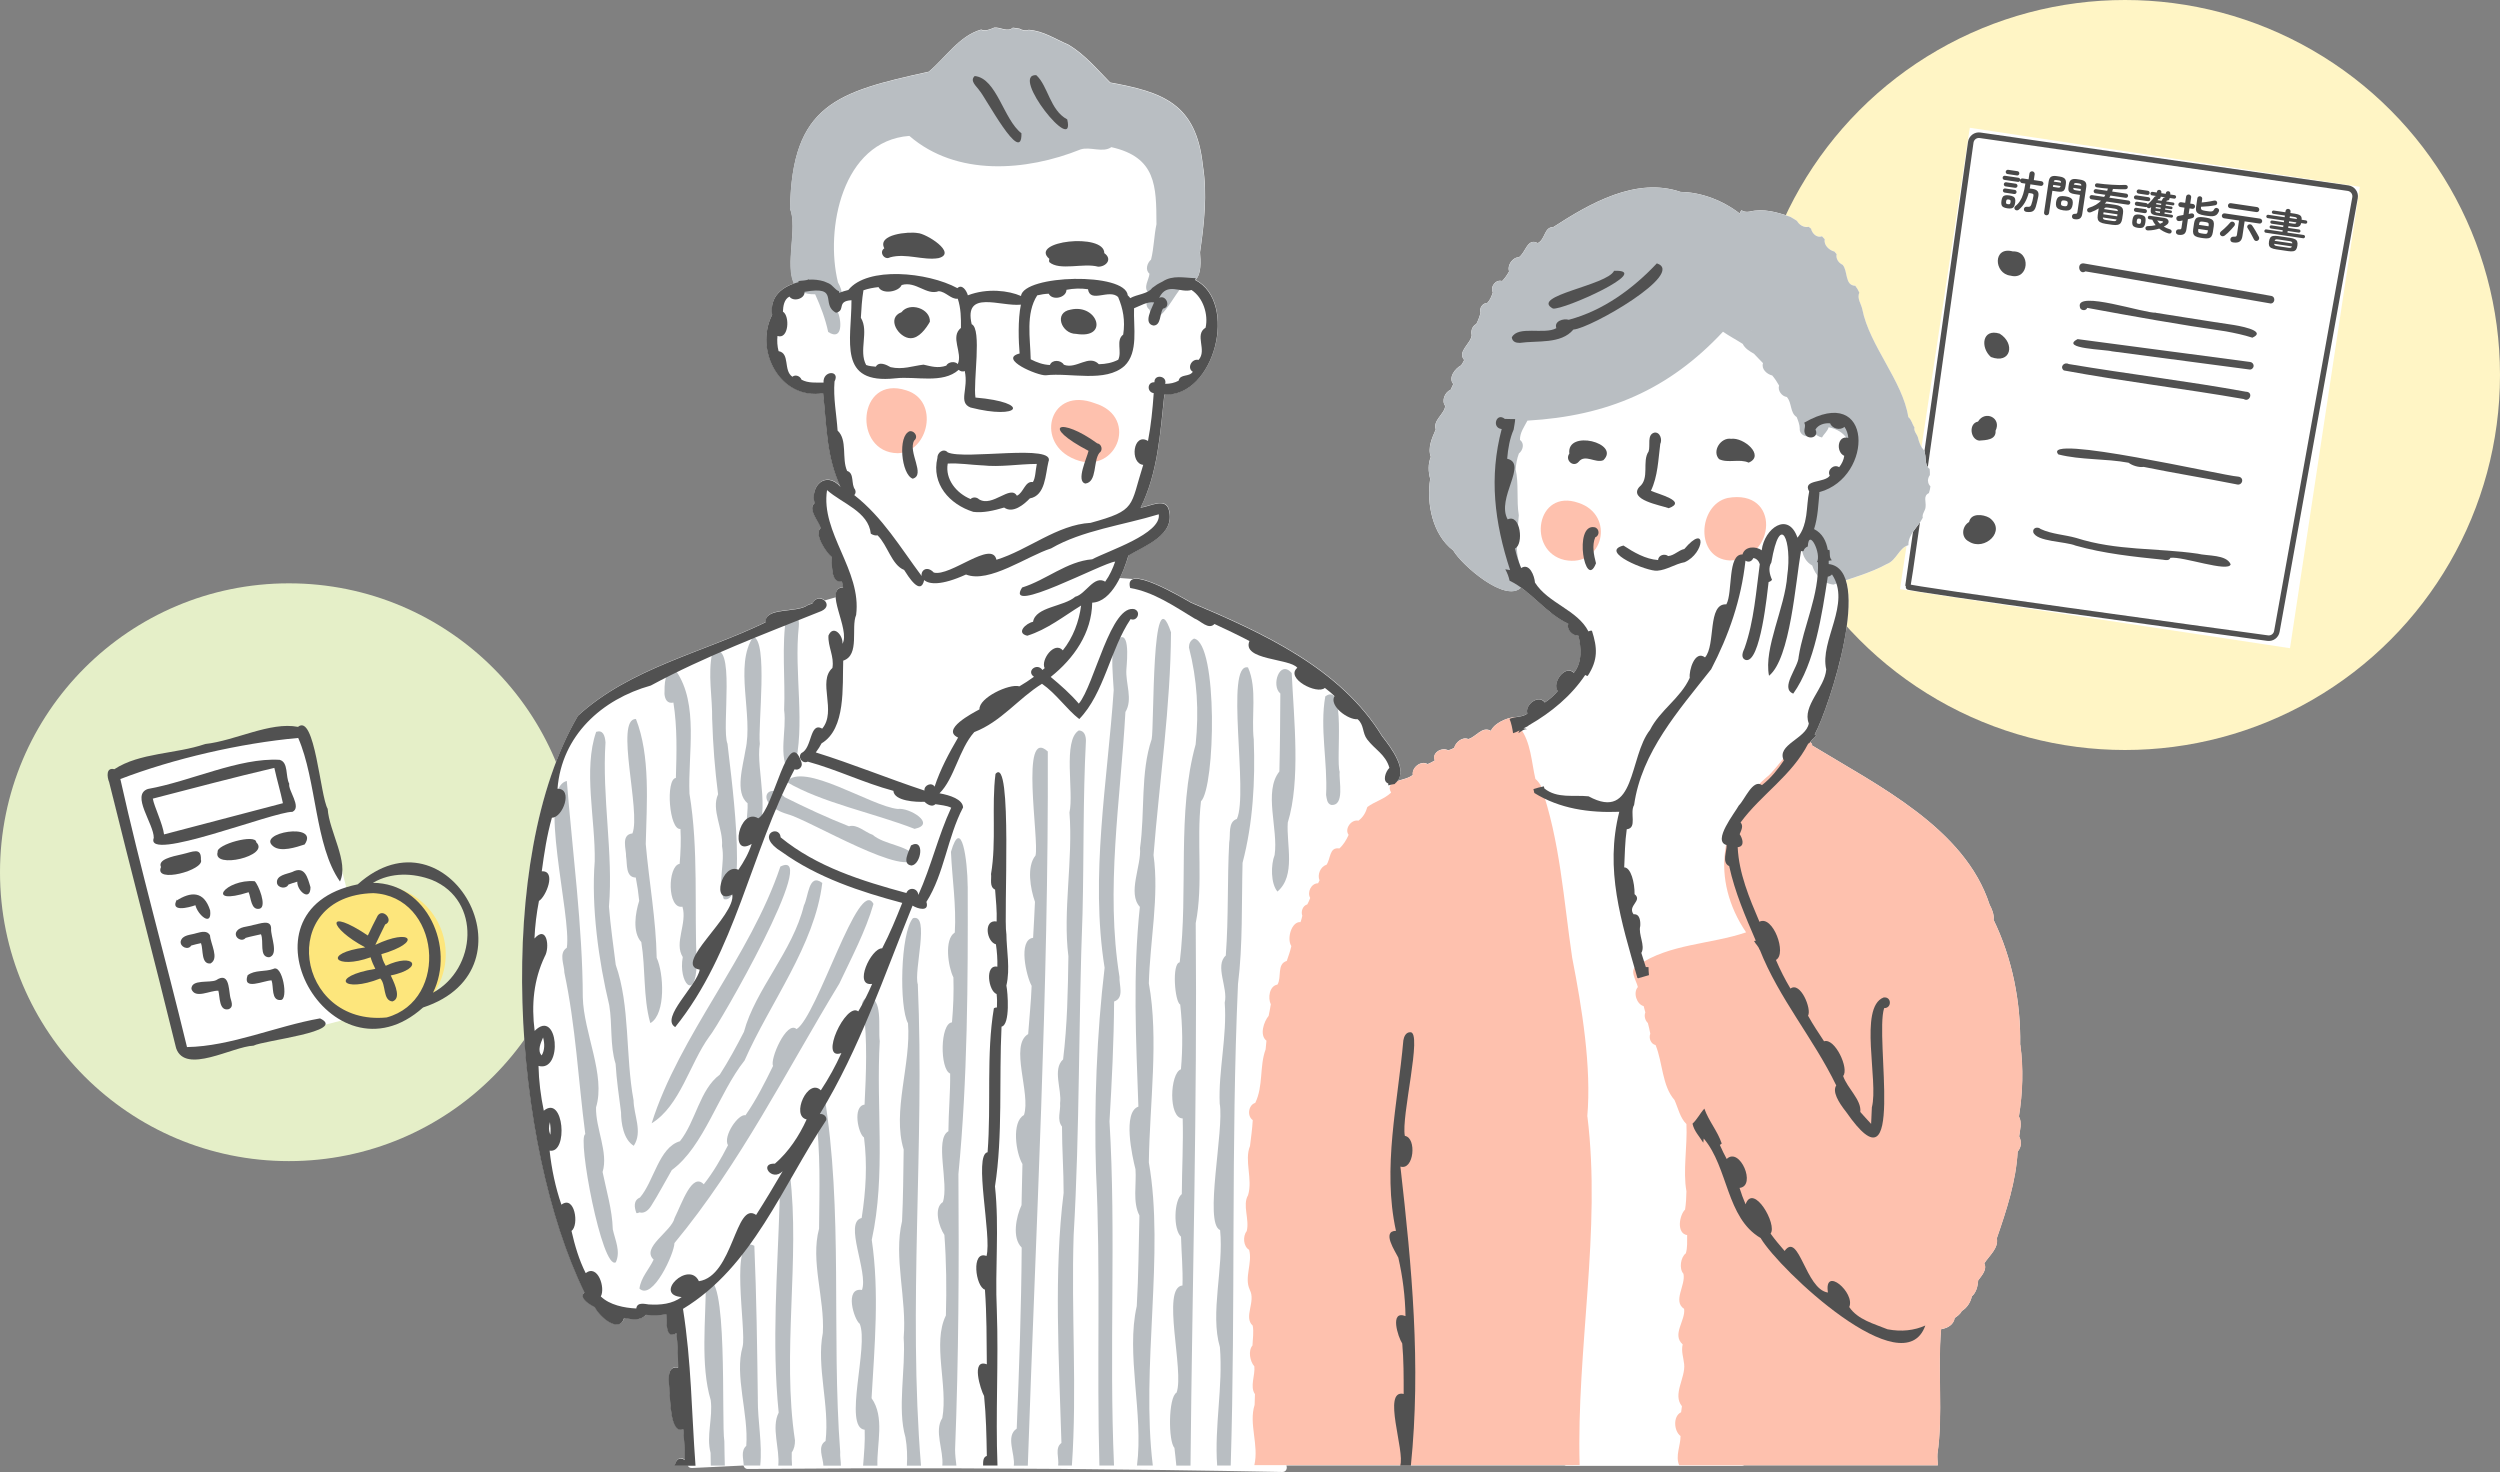 <svg width="450" height="265" viewBox="0 0 450 265" fill="none" xmlns="http://www.w3.org/2000/svg">
<rect x="0" y="0" width="450" height="265" fill="#808080" stroke="none"/>
<circle cx="52" cy="157" r="52" fill="#E5EFC8"/>
<g clip-path="url(#clip0_1105_21446)">
<path d="M23.888 138.026L50.062 131.273C52.611 130.615 55.219 132.152 55.876 134.701L66.7 176.654C67.459 179.597 65.685 182.603 62.742 183.363L37.992 189.748C35.048 190.508 32.041 188.735 31.282 185.792L20.458 143.839C19.8 141.29 21.338 138.683 23.888 138.026Z" fill="white"/>
<path d="M70.874 183.835C77.545 182.114 81.558 175.314 79.837 168.646C78.117 161.978 71.315 157.968 64.644 159.689C57.974 161.41 53.961 168.21 55.681 174.878C57.402 181.546 64.204 185.556 70.874 183.835Z" fill="#FDE67C"/>
<path d="M70.332 175.585C76.5 174.296 74.586 171.393 69.433 173.843C68.902 172.926 68.819 172.52 68.637 171.757C76.082 169.593 74.034 166.969 67.555 170.077C68.129 168.846 68.731 167.637 69.328 166.407C70.979 165.724 68.944 163.376 67.977 164.826C67.357 165.995 66.788 167.188 66.213 168.39C58.449 163.203 59.088 166.994 65.741 170.53C57.854 171.607 60.365 174.599 66.71 172.313C66.911 173.035 67.221 173.721 67.556 174.393C59.152 175.781 61.649 178.835 68.446 176.131C69.538 177.219 68.856 180.062 70.625 180.261C72.137 179.783 71.322 177.591 70.331 175.578L70.332 175.585Z" fill="#515151"/>
<path d="M57.606 183.31C49.669 184.71 41.557 188.343 33.66 188.472C29.77 172.392 25.247 156.321 21.663 140.228L21.649 140.232C31.26 136.551 43.292 133.771 53.676 132.831C57.005 140.421 56.647 152.227 61.198 158.67C62.851 155.194 59.255 149.683 58.98 145.591C57.634 143.287 56.682 128.342 53.641 130.836C48.644 129.864 42.339 133.332 36.941 133.921C31.607 135.754 25.203 135.44 20.58 138.459C19.065 138.07 19.251 139.848 19.649 140.792C23.559 156.66 27.794 172.732 31.703 188.682C33.37 193.46 41.856 188.361 45.63 188.22C47.452 187.256 62.613 185.694 57.606 183.31Z" fill="#515151"/>
<path d="M52.638 146.131C54.381 145.32 51.802 142.236 52.064 141.078C51.353 139.781 51.967 137.191 50.325 136.768C43.032 136.351 34.302 140.644 26.622 142.014C23.489 143.065 27.718 148.317 27.68 150.824C25.972 155.346 49.212 146.079 52.631 146.133L52.638 146.131ZM29.53 150.199C29.289 148.265 27.747 145.171 27.506 143.753C34.788 141.874 42.055 139.933 49.381 138.22C49.845 140.361 50.476 142.438 50.925 144.576C43.796 146.453 36.673 148.32 29.535 150.191L29.53 150.199Z" fill="#515151"/>
<path d="M36.164 154.756C36.271 152.401 34.64 153.359 32.825 153.754C30.802 154.195 28.385 154.738 28.978 156.065C27.628 159.117 36.914 156.604 36.164 154.756Z" fill="#515151"/>
<path d="M46.128 151.611C46.097 150.006 38.864 152.019 39.178 153.353C38.182 156.519 48.727 154.057 46.128 151.611Z" fill="#515151"/>
<path d="M54.837 152.002C57.644 147.911 45.99 149.901 49.21 152.356C50.552 153.417 53.31 152.506 54.837 152.002Z" fill="#515151"/>
<path d="M37.824 163.869C36.711 160.355 34.373 160.405 31.651 162.191C31.705 162.088 31.76 161.986 31.861 161.893C30.493 164.272 33.968 163.375 35.175 162.939C35.565 164.651 38.181 166.966 37.824 163.869Z" fill="#515151"/>
<path d="M45.841 158.617C40.608 158.185 36.704 163.163 44.754 160.6C45.194 161.591 45.164 163.963 46.776 163.555C48.076 163.138 46.522 159.23 45.839 158.61L45.841 158.617Z" fill="#515151"/>
<path d="M51.918 159.223C52.45 159.027 52.95 158.854 53.508 158.703C53.471 160.414 55.882 162.363 55.887 159.695C55.379 158.014 54.892 155.753 52.614 156.952C51.619 157.348 49.651 157.517 49.859 158.981C50.061 159.879 51.532 160.067 51.918 159.223Z" fill="#515151"/>
<path d="M37.895 173.42C39.514 172.524 37.89 169.885 37.804 168.383C37.338 167.435 36.271 167.725 35.34 167.972C34.344 168.31 32.836 168.235 32.526 169.435C32.366 170.441 33.858 171.11 34.425 170.197C35.002 170.034 35.59 169.882 36.179 169.767C36.618 170.869 36.149 173.62 37.904 173.425L37.895 173.42Z" fill="#515151"/>
<path d="M45.611 166.493C44.582 166.847 42.989 166.727 42.489 167.844C42.169 168.832 43.561 169.63 44.221 168.818C45.126 168.555 46.056 168.389 46.972 168.168C47.55 169.411 46.578 172.299 48.446 172.31C50.242 171.847 48.691 168.49 48.799 167.166C48.827 165.361 46.659 166.326 45.611 166.493Z" fill="#515151"/>
<path d="M38.911 176.428C37.759 176.99 34.43 176.199 34.456 178.012C35.115 179.883 37.826 178.248 39.306 178.33C39.602 179.447 39.403 182.047 41.151 181.655C42.218 181.218 41.533 180.105 41.414 179.304C41.156 177.786 41.19 174.919 38.911 176.428Z" fill="#515151"/>
<path d="M50.535 180.001C51.972 179.969 50.845 173.46 49.182 174.412C47.737 174.954 45.827 174.548 44.568 175.551C43.57 178.394 47.477 176.487 48.879 176.465C49.296 177.595 48.771 180.161 50.529 180.002L50.535 180.001Z" fill="#515151"/>
<path d="M76.153 181.347C97.3 174.396 80.632 144.64 64.391 159.18C41.426 163.86 59.65 196.132 76.153 181.347ZM77.812 158.414C86.657 162.077 85.795 174.418 77.936 178.692C81.977 170.533 76.873 158.973 67.128 158.909C70.376 156.988 74.359 157.087 77.819 158.412L77.812 158.414ZM69.6 183.141C53.227 184.75 49.741 161.214 67.187 160.765C79.244 161.337 80.997 180.016 69.6 183.141Z" fill="#515151"/>
</g>
<circle cx="382.5" cy="67.5" r="67.5" fill="#FFF5C5"/>
<g clip-path="url(#clip1_1105_21446)">
<rect width="71" height="84" transform="translate(354.566 23) rotate(8.605)" fill="white"/>
<path d="M361.892 49.616C365.276 50.523 365.62 45.114 362.304 45.255C358.671 44.276 358.875 49.272 361.892 49.616Z" fill="#515151"/>
<path d="M358.366 64.264C361.964 65.621 362.798 61.821 359.939 60.057C356.762 59.057 356.433 62.573 358.366 64.264Z" fill="#515151"/>
<path d="M356.245 79.312C357.411 79.218 359.339 79.228 359.202 77.525C360.339 75.227 357.322 73.766 356.042 75.885C354.311 76.21 354.631 79.091 356.245 79.312Z" fill="#515151"/>
<path d="M354.391 97.469C357.236 99.322 361.292 95.49 358.073 93.197C356.951 92.554 354.765 92.313 354.437 93.956C353.126 94.717 352.932 96.741 354.391 97.469Z" fill="#515151"/>
<path d="M408.591 54.618C409.484 54.753 409.694 53.442 408.829 53.266C397.588 51.26 386.332 49.353 375.069 47.412C373.711 47.286 374.218 49.608 375.382 48.848C386.467 50.694 397.513 52.727 408.592 54.606L408.591 54.618Z" fill="#515151"/>
<path d="M388.069 56.285C386.036 56.44 373.676 52.212 374.372 55.217C374.393 55.897 375.462 56.07 375.707 55.419C384.017 56.959 392.313 58.44 400.662 59.647C402.265 59.946 403.884 60.281 405.433 60.786C408.283 59.48 402.587 58.561 401.537 58.414C401.405 58.394 401.261 58.372 401.129 58.352C400.202 58.212 399.276 58.071 398.349 57.931C394.918 57.412 391.495 56.838 388.076 56.309L388.069 56.285Z" fill="#515151"/>
<path d="M404.32 70.519C393.865 68.61 382.99 67.314 372.371 65.526C371.536 65.073 370.697 66.074 371.496 66.68C382.211 68.663 393.175 69.961 403.874 71.828C404.925 72.484 405.672 70.611 404.333 70.51L404.32 70.519Z" fill="#515151"/>
<path d="M402.823 85.785C400.401 85.678 367.149 77.961 370.507 81.797C374.571 82.83 378.986 82.516 383.146 83.293C383.812 83.811 385.01 84.173 385.854 84.041C391.426 85.177 396.936 86.056 402.534 87.174C403.651 87.546 404.105 85.889 402.823 85.785Z" fill="#515151"/>
<path d="M395.575 99.662C388.23 98.607 380.959 99.154 373.716 96.828C371.626 96.241 369.326 96.153 367.333 95.23C366.797 94.743 365.836 94.981 365.984 95.793C366.568 97.529 371.784 97.439 373.619 98.213C378.728 99.652 384.06 100.21 389.328 100.748C389.803 100.82 390.445 100.973 390.677 100.41C392.813 100.09 401.226 103.113 401.517 101.565C400.727 99.776 397.38 100.116 395.564 99.66L395.575 99.662Z" fill="#515151"/>
<path d="M391.331 63.34C385.544 62.578 379.759 61.804 373.973 61.041C370.619 62.768 379.185 62.913 380.129 63.236C388.394 64.329 396.659 65.422 404.913 66.513C405.277 66.568 405.63 66.249 405.65 65.891C405.675 65.5 405.383 65.196 405.017 65.152C400.458 64.552 395.89 63.94 391.331 63.34Z" fill="#515151"/>
<path d="M356.405 24.35L422.665 33.869C423.493 33.995 424.053 34.768 423.906 35.592L409.835 113.657C409.695 114.437 408.971 114.971 408.186 114.863C398.623 113.551 343.234 105.948 343.397 105.612C343.561 105.276 353.12 37.112 354.738 25.599C354.86 24.794 355.6 24.229 356.405 24.35Z" stroke="#515151" stroke-miterlimit="10"/>
</g>
<path d="M364.744 38.136C364.607 38.116 364.496 38.062 364.412 37.974C364.328 37.891 364.291 37.775 364.302 37.626C364.319 37.477 364.378 37.37 364.479 37.304C364.587 37.234 364.712 37.207 364.855 37.223C365.1 37.248 365.274 37.234 365.379 37.179C365.485 37.125 365.569 37.008 365.634 36.829C365.706 36.634 365.773 36.415 365.836 36.171C365.9 35.927 365.959 35.637 366.014 35.3C366.051 35.127 366.038 35.01 365.978 34.947C365.923 34.879 365.806 34.832 365.627 34.806L365.168 34.737C364.999 35.365 364.772 35.93 364.487 36.432C364.203 36.929 363.84 37.363 363.396 37.734C363.297 37.822 363.18 37.866 363.045 37.868C362.915 37.87 362.801 37.824 362.702 37.728C362.618 37.64 362.58 37.532 362.588 37.404C362.596 37.281 362.648 37.183 362.745 37.112C363.099 36.835 363.388 36.517 363.614 36.157C363.846 35.798 364.032 35.38 364.172 34.905C364.319 34.426 364.439 33.872 364.532 33.244L364.561 33.046L363.96 32.957C363.86 32.942 363.775 32.895 363.706 32.814C363.637 32.734 363.602 32.642 363.601 32.54C363.57 32.605 363.519 32.66 363.448 32.703C363.377 32.741 363.3 32.754 363.216 32.741L360.786 32.381C360.686 32.366 360.604 32.316 360.541 32.231C360.484 32.147 360.463 32.055 360.477 31.955C360.492 31.855 360.539 31.773 360.619 31.709C360.704 31.646 360.796 31.622 360.897 31.637L363.326 31.997C363.416 32.011 363.488 32.051 363.543 32.119C363.603 32.187 363.634 32.264 363.637 32.351C363.676 32.27 363.737 32.209 363.818 32.168C363.901 32.12 363.99 32.104 364.084 32.118L365.145 32.276L365.298 31.247C365.319 31.104 365.38 30.998 365.483 30.927C365.591 30.851 365.708 30.823 365.835 30.841C365.967 30.861 366.071 30.922 366.147 31.025C366.23 31.124 366.26 31.244 366.239 31.387L366.087 32.415L367.463 32.62C367.58 32.637 367.671 32.694 367.737 32.79C367.81 32.881 367.838 32.985 367.821 33.101C367.803 33.217 367.746 33.311 367.649 33.383C367.558 33.451 367.455 33.476 367.339 33.459L365.471 33.181L365.441 33.387C365.428 33.477 365.414 33.566 365.401 33.656C365.388 33.746 365.372 33.835 365.353 33.924L365.844 33.997C366.297 34.064 366.605 34.207 366.767 34.425C366.935 34.639 366.975 34.963 366.889 35.398C366.815 35.753 366.742 36.079 366.671 36.376C366.606 36.668 366.529 36.956 366.438 37.239C366.306 37.656 366.11 37.926 365.849 38.049C365.593 38.173 365.225 38.202 364.744 38.136ZM361.321 37.499C361.004 37.452 360.762 37.378 360.593 37.277C360.425 37.177 360.317 37.034 360.269 36.849C360.22 36.669 360.216 36.437 360.259 36.152C360.303 35.857 360.374 35.63 360.473 35.472C360.572 35.314 360.716 35.215 360.906 35.172C361.096 35.125 361.349 35.125 361.666 35.172C361.982 35.219 362.225 35.293 362.393 35.393C362.562 35.489 362.671 35.626 362.72 35.806C362.769 35.986 362.772 36.223 362.728 36.519C362.685 36.803 362.615 37.025 362.516 37.183C362.416 37.346 362.271 37.451 362.081 37.498C361.891 37.545 361.637 37.546 361.321 37.499ZM361.346 31.332C361.246 31.317 361.164 31.267 361.102 31.182C361.039 31.092 361.016 30.997 361.031 30.896C361.046 30.791 361.097 30.707 361.181 30.644C361.267 30.576 361.36 30.549 361.46 30.564L363.162 30.817C363.267 30.832 363.348 30.885 363.405 30.974C363.468 31.059 363.492 31.154 363.476 31.259C363.461 31.36 363.411 31.444 363.325 31.512C363.246 31.576 363.153 31.6 363.048 31.584L361.346 31.332ZM360.835 34.669C360.735 34.654 360.653 34.604 360.59 34.519C360.532 34.435 360.511 34.343 360.526 34.243C360.542 34.137 360.589 34.055 360.668 33.997C360.752 33.934 360.845 33.91 360.945 33.925L362.67 34.181C362.771 34.196 362.849 34.245 362.907 34.329C362.971 34.409 362.995 34.501 362.979 34.607C362.964 34.707 362.914 34.789 362.83 34.852C362.75 34.915 362.66 34.94 362.56 34.925L360.835 34.669ZM361 33.553C360.9 33.538 360.819 33.488 360.756 33.403C360.698 33.319 360.677 33.227 360.692 33.127C360.707 33.021 360.754 32.939 360.833 32.881C360.918 32.818 361.011 32.794 361.111 32.809L362.836 33.065C362.936 33.08 363.015 33.129 363.073 33.213C363.136 33.293 363.16 33.386 363.145 33.491C363.13 33.591 363.08 33.673 362.995 33.736C362.916 33.799 362.826 33.824 362.726 33.809L361 33.553ZM361.431 36.755C361.595 36.779 361.707 36.769 361.767 36.724C361.829 36.674 361.872 36.564 361.897 36.395C361.922 36.227 361.912 36.109 361.868 36.043C361.824 35.977 361.72 35.932 361.557 35.908C361.393 35.884 361.281 35.897 361.219 35.947C361.163 35.998 361.123 36.108 361.098 36.277C361.072 36.446 361.079 36.562 361.118 36.627C361.163 36.688 361.267 36.73 361.431 36.755ZM373.396 39.453C373.244 39.43 373.128 39.37 373.051 39.272C372.979 39.181 372.947 39.065 372.957 38.927C372.96 38.798 373.008 38.692 373.101 38.608C373.195 38.525 373.308 38.485 373.442 38.489C373.647 38.492 373.774 38.471 373.824 38.425C373.879 38.379 373.918 38.282 373.94 38.134L374.393 35.08L373.452 34.94C373.146 34.895 372.902 34.826 372.722 34.735C372.541 34.643 372.418 34.512 372.352 34.34C372.292 34.164 372.283 33.931 372.326 33.641L372.386 33.237C372.451 32.799 372.597 32.508 372.823 32.364C373.049 32.219 373.392 32.181 373.851 32.249L374.405 32.332C374.864 32.4 375.181 32.536 375.355 32.74C375.53 32.944 375.585 33.264 375.52 33.702L374.809 38.49C374.749 38.896 374.608 39.174 374.386 39.325C374.164 39.475 373.834 39.518 373.396 39.453ZM368.309 38.746C368.188 38.728 368.089 38.67 368.011 38.573C367.939 38.476 367.913 38.361 367.933 38.229L368.755 32.69C368.819 32.258 368.962 31.969 369.183 31.823C369.41 31.674 369.753 31.633 370.212 31.701L370.734 31.779C371.199 31.848 371.515 31.986 371.684 32.195C371.858 32.398 371.913 32.717 371.849 33.149L371.788 33.561C371.745 33.851 371.667 34.071 371.553 34.221C371.445 34.367 371.291 34.458 371.092 34.493C370.898 34.529 370.645 34.523 370.334 34.477L369.424 34.342L368.827 38.362C368.808 38.494 368.747 38.596 368.644 38.667C368.547 38.739 368.436 38.765 368.309 38.746ZM371.4 37.862C371.015 37.805 370.721 37.718 370.517 37.602C370.314 37.48 370.181 37.32 370.119 37.122C370.058 36.919 370.049 36.67 370.093 36.374C370.137 36.074 370.218 35.838 370.335 35.666C370.452 35.495 370.625 35.383 370.854 35.331C371.083 35.279 371.39 35.281 371.775 35.338C372.16 35.395 372.452 35.482 372.65 35.597C372.854 35.714 372.987 35.871 373.05 36.069C373.112 36.267 373.121 36.517 373.076 36.817C373.032 37.113 372.951 37.349 372.833 37.525C372.716 37.697 372.543 37.811 372.313 37.869C372.09 37.922 371.785 37.92 371.4 37.862ZM371.512 37.111C371.744 37.145 371.905 37.134 371.994 37.077C372.089 37.021 372.151 36.89 372.182 36.684C372.212 36.484 372.189 36.343 372.115 36.262C372.046 36.182 371.896 36.124 371.663 36.09C371.426 36.055 371.26 36.065 371.165 36.121C371.076 36.178 371.017 36.307 370.987 36.507C370.956 36.713 370.976 36.856 371.045 36.936C371.119 37.017 371.275 37.075 371.512 37.111ZM373.651 34.25L374.498 34.376L374.551 34.019L373.198 33.819C373.186 33.968 373.211 34.071 373.273 34.129C373.34 34.182 373.467 34.222 373.651 34.25ZM369.528 33.638L370.351 33.76C370.536 33.788 370.666 33.785 370.741 33.753C370.821 33.717 370.878 33.625 370.911 33.479L369.581 33.282L369.528 33.638ZM373.286 33.225L374.639 33.426C374.643 33.286 374.614 33.191 374.552 33.138C374.491 33.08 374.368 33.038 374.183 33.011L373.843 32.96C373.663 32.933 373.533 32.938 373.452 32.975C373.372 33.006 373.317 33.09 373.286 33.225ZM369.677 32.69L370.991 32.884C371.001 32.746 370.974 32.65 370.912 32.598C370.851 32.54 370.727 32.498 370.543 32.47L370.226 32.423C370.047 32.397 369.917 32.401 369.836 32.438C369.761 32.47 369.708 32.554 369.677 32.69ZM378.999 40.284C378.598 40.225 378.286 40.133 378.062 40.008C377.842 39.889 377.696 39.727 377.624 39.522C377.552 39.318 377.54 39.057 377.587 38.74L377.732 37.759C377.738 37.717 377.745 37.675 377.751 37.633C377.763 37.586 377.775 37.544 377.786 37.508C377.358 37.774 376.887 38.003 376.373 38.196C376.242 38.247 376.113 38.258 375.988 38.228C375.863 38.199 375.772 38.123 375.715 38.002C375.663 37.88 375.661 37.762 375.711 37.645C375.766 37.529 375.867 37.447 376.014 37.399C376.484 37.253 376.896 37.074 377.251 36.863C377.606 36.646 377.92 36.401 378.192 36.129L376.444 35.869C376.343 35.855 376.262 35.805 376.199 35.72C376.136 35.635 376.112 35.54 376.128 35.434C376.144 35.329 376.194 35.247 376.278 35.19C376.362 35.127 376.455 35.103 376.555 35.118L378.747 35.443C378.784 35.378 378.82 35.316 378.856 35.257C378.898 35.193 378.934 35.128 378.965 35.063L377.185 34.799C377.079 34.783 376.995 34.733 376.932 34.648C376.87 34.558 376.847 34.463 376.861 34.362C376.877 34.257 376.927 34.175 377.011 34.118C377.096 34.055 377.191 34.031 377.296 34.047L379.291 34.343C379.343 34.21 379.386 34.079 379.422 33.95C379.081 33.921 378.746 33.887 378.418 33.849C378.094 33.812 377.787 33.772 377.497 33.729C377.206 33.696 377.073 33.555 377.099 33.306C377.11 33.2 377.157 33.118 377.241 33.06C377.33 33.003 377.441 32.984 377.573 33.004C377.964 33.057 378.385 33.106 378.837 33.151C379.289 33.191 379.742 33.226 380.196 33.256C380.651 33.28 381.077 33.298 381.474 33.308C381.878 33.314 382.221 33.306 382.505 33.283C382.646 33.277 382.763 33.308 382.855 33.376C382.948 33.438 382.998 33.524 383.003 33.632C383.01 33.768 382.975 33.873 382.9 33.949C382.825 34.018 382.724 34.057 382.599 34.066C382.285 34.073 381.932 34.072 381.54 34.062C381.148 34.052 380.744 34.035 380.327 34.011C380.287 34.167 380.24 34.322 380.185 34.476L382.733 34.854C382.838 34.87 382.92 34.919 382.978 35.003C383.041 35.083 383.065 35.175 383.05 35.281C383.035 35.381 382.985 35.465 382.899 35.533C382.819 35.597 382.727 35.621 382.621 35.606L379.883 35.199C379.827 35.326 379.759 35.453 379.681 35.582L383.131 36.094C383.237 36.109 383.318 36.159 383.376 36.243C383.44 36.323 383.464 36.415 383.448 36.521C383.432 36.626 383.382 36.711 383.297 36.773C383.218 36.837 383.125 36.861 383.02 36.846L379.19 36.277C379.142 36.34 379.09 36.402 379.032 36.464C378.975 36.526 378.917 36.584 378.861 36.641C379.055 36.637 379.279 36.654 379.532 36.692L380.727 36.869C381.133 36.929 381.446 37.022 381.665 37.146C381.884 37.265 382.03 37.426 382.102 37.631C382.174 37.836 382.187 38.097 382.14 38.413L381.994 39.395C381.947 39.711 381.86 39.957 381.731 40.132C381.603 40.307 381.416 40.419 381.171 40.469C380.926 40.525 380.6 40.522 380.194 40.462L378.999 40.284ZM378.591 38.566L381.092 38.937L381.144 38.581L378.644 38.21L378.591 38.566ZM379.1 39.604L380.295 39.781C380.517 39.814 380.676 39.813 380.772 39.779C380.874 39.746 380.947 39.657 380.99 39.512L378.513 39.145C378.518 39.296 378.561 39.403 378.644 39.463C378.732 39.525 378.884 39.572 379.1 39.604ZM378.738 37.633L381.214 38.001C381.215 37.85 381.171 37.746 381.083 37.69C380.995 37.629 380.843 37.582 380.626 37.55L379.431 37.372C379.215 37.34 379.056 37.341 378.954 37.374C378.858 37.403 378.786 37.489 378.738 37.633ZM388.254 38.795C387.911 38.744 387.654 38.676 387.484 38.592C387.313 38.507 387.206 38.394 387.162 38.253C387.118 38.112 387.112 37.933 387.144 37.717L387.213 37.258C387.188 37.281 387.163 37.301 387.139 37.319C387.12 37.338 387.098 37.359 387.073 37.382C386.986 37.456 386.887 37.49 386.775 37.484C386.663 37.473 386.567 37.426 386.488 37.344C386.456 37.307 386.434 37.271 386.423 37.237C386.348 37.269 386.274 37.28 386.2 37.269L384.578 37.028C384.477 37.013 384.398 36.967 384.34 36.888C384.282 36.804 384.26 36.714 384.274 36.619C384.289 36.519 384.336 36.44 384.415 36.381C384.494 36.318 384.584 36.293 384.685 36.308L386.307 36.549C386.439 36.569 386.533 36.642 386.59 36.769C386.725 36.654 386.866 36.521 387.013 36.371C387.164 36.221 387.306 36.066 387.437 35.908C387.574 35.75 387.687 35.605 387.777 35.473C387.86 35.351 387.976 35.295 388.125 35.306L388.128 35.283L387.345 35.166C387.261 35.154 387.191 35.111 387.138 35.038C387.084 34.966 387.063 34.887 387.075 34.803C387.089 34.713 387.131 34.644 387.203 34.595C387.276 34.541 387.355 34.521 387.439 34.533L388.222 34.65L388.241 34.523C388.259 34.402 388.313 34.31 388.403 34.248C388.493 34.186 388.594 34.163 388.705 34.179C388.815 34.196 388.905 34.247 388.973 34.332C389.041 34.418 389.066 34.521 389.048 34.643L389.03 34.769L389.837 34.889L389.856 34.763C389.874 34.641 389.928 34.55 390.018 34.487C390.108 34.425 390.208 34.403 390.319 34.419C390.43 34.435 390.517 34.486 390.58 34.571C390.648 34.656 390.673 34.76 390.655 34.881L390.636 35.008L391.427 35.125C391.517 35.139 391.586 35.181 391.635 35.253C391.689 35.321 391.71 35.399 391.697 35.489C391.684 35.573 391.642 35.642 391.569 35.696C391.502 35.751 391.423 35.772 391.333 35.758L390.542 35.641L390.527 35.744C390.509 35.865 390.455 35.957 390.365 36.019C390.28 36.082 390.182 36.105 390.071 36.089L390.047 36.085C390.047 36.09 390.039 36.103 390.026 36.122C390.017 36.143 390.003 36.165 389.983 36.189C389.964 36.213 389.944 36.239 389.923 36.269L391.173 36.454C391.247 36.465 391.304 36.498 391.345 36.553C391.385 36.607 391.4 36.671 391.389 36.745C391.378 36.819 391.345 36.879 391.29 36.925C391.235 36.965 391.171 36.98 391.097 36.969L389.855 36.784L389.818 37.03L390.863 37.185C390.926 37.194 390.975 37.226 391.01 37.279C391.052 37.329 391.067 37.388 391.057 37.456C391.048 37.52 391.016 37.571 390.961 37.612C390.913 37.648 390.857 37.661 390.793 37.652L389.749 37.497L389.714 37.734L390.758 37.889C390.822 37.898 390.871 37.93 390.906 37.984C390.947 38.033 390.963 38.089 390.954 38.153C390.943 38.221 390.911 38.276 390.857 38.316C390.808 38.352 390.752 38.365 390.689 38.356L389.644 38.201L389.604 38.47L390.918 38.665C390.992 38.676 391.049 38.709 391.09 38.763C391.135 38.818 391.153 38.883 391.142 38.957C391.131 39.025 391.096 39.082 391.035 39.127C390.98 39.173 390.916 39.19 390.842 39.179L388.254 38.795ZM386.667 41.479C386.532 41.481 386.42 41.453 386.331 41.397C386.248 41.342 386.196 41.253 386.177 41.131C386.163 41.005 386.194 40.902 386.271 40.822C386.353 40.742 386.459 40.702 386.588 40.699C386.842 40.699 387.089 40.685 387.331 40.656C387.572 40.627 387.802 40.586 388.021 40.532C387.778 40.242 387.576 39.916 387.414 39.552L386.876 39.472C386.791 39.46 386.722 39.417 386.668 39.344C386.62 39.272 386.602 39.194 386.614 39.11C386.627 39.02 386.667 38.95 386.734 38.901C386.807 38.847 386.885 38.827 386.97 38.839L389.605 39.23C389.869 39.269 390.063 39.36 390.187 39.503C390.317 39.646 390.368 39.807 390.342 39.987C390.315 40.166 390.2 40.327 389.995 40.469C389.916 40.527 389.832 40.585 389.743 40.642C389.66 40.694 389.572 40.743 389.479 40.789C389.637 40.882 389.81 40.972 389.996 41.059C390.184 41.141 390.383 41.214 390.595 41.278C390.718 41.318 390.806 41.385 390.856 41.478C390.912 41.573 390.918 41.679 390.874 41.796C390.781 42.025 390.582 42.093 390.278 41.999C389.674 41.812 389.134 41.527 388.658 41.144C388.368 41.241 388.057 41.319 387.725 41.377C387.398 41.437 387.045 41.471 386.667 41.479ZM384.827 41.012C384.516 40.966 384.279 40.89 384.117 40.785C383.959 40.686 383.862 40.545 383.824 40.362C383.787 40.178 383.789 39.941 383.832 39.651C383.876 39.356 383.943 39.126 384.032 38.961C384.121 38.796 384.256 38.69 384.435 38.641C384.621 38.587 384.87 38.584 385.181 38.63C385.498 38.677 385.734 38.753 385.891 38.857C386.049 38.956 386.147 39.097 386.184 39.281C386.222 39.464 386.219 39.703 386.175 39.999C386.132 40.289 386.066 40.517 385.976 40.681C385.887 40.846 385.753 40.953 385.573 41.001C385.393 41.056 385.144 41.059 384.827 41.012ZM384.415 35.888C384.315 35.873 384.236 35.826 384.177 35.748C384.12 35.663 384.098 35.571 384.113 35.471C384.127 35.376 384.174 35.3 384.253 35.241C384.332 35.177 384.422 35.153 384.522 35.168L386.754 35.499C386.849 35.513 386.925 35.562 386.983 35.646C387.041 35.725 387.063 35.812 387.049 35.907C387.034 36.007 386.987 36.089 386.907 36.153C386.829 36.211 386.742 36.233 386.647 36.219L384.415 35.888ZM384.918 34.846C384.817 34.832 384.736 34.782 384.673 34.697C384.61 34.612 384.586 34.52 384.601 34.419C384.616 34.319 384.666 34.238 384.75 34.175C384.835 34.112 384.928 34.088 385.028 34.103L386.627 34.34C386.732 34.356 386.814 34.405 386.871 34.489C386.929 34.574 386.95 34.666 386.935 34.766C386.92 34.866 386.873 34.948 386.794 35.012C386.714 35.075 386.622 35.099 386.516 35.084L384.918 34.846ZM384.414 38.128C384.314 38.113 384.235 38.066 384.176 37.988C384.119 37.904 384.097 37.812 384.112 37.711C384.127 37.611 384.174 37.532 384.253 37.473C384.332 37.41 384.422 37.385 384.522 37.4L386.145 37.641C386.245 37.656 386.324 37.705 386.381 37.789C386.44 37.868 386.462 37.958 386.447 38.058C386.432 38.158 386.385 38.24 386.305 38.304C386.226 38.362 386.137 38.384 386.037 38.369L384.414 38.128ZM384.934 40.292C385.093 40.316 385.2 40.299 385.257 40.243C385.319 40.187 385.364 40.067 385.391 39.883C385.419 39.698 385.411 39.57 385.367 39.499C385.33 39.423 385.232 39.374 385.074 39.35C384.921 39.328 384.813 39.347 384.75 39.407C384.693 39.464 384.651 39.584 384.624 39.769C384.596 39.953 384.602 40.081 384.64 40.151C384.683 40.222 384.781 40.269 384.934 40.292ZM388.348 36.035L389.076 36.143L389.323 35.735C389.366 35.66 389.425 35.61 389.499 35.583C389.579 35.552 389.659 35.542 389.738 35.554L389.743 35.522L388.936 35.402L388.92 35.505C388.903 35.621 388.849 35.711 388.759 35.773C388.675 35.836 388.579 35.862 388.473 35.851C388.457 35.881 388.443 35.906 388.429 35.926C388.421 35.946 388.407 35.966 388.388 35.984C388.375 35.999 388.362 36.016 388.348 36.035ZM388.803 40.276C388.877 40.244 388.95 40.211 389.019 40.178C389.089 40.146 389.153 40.115 389.211 40.086C389.311 40.03 389.357 39.975 389.349 39.92C389.341 39.865 389.276 39.828 389.155 39.81L388.292 39.682C388.369 39.785 388.448 39.889 388.529 39.992C388.617 40.092 388.708 40.186 388.803 40.276ZM388.33 38.281L388.781 38.348L388.821 38.079L387.951 37.95C387.947 38.051 387.97 38.128 388.022 38.178C388.08 38.225 388.183 38.259 388.33 38.281ZM388.117 36.777L388.995 36.907L389.032 36.662L388.153 36.532L388.117 36.777ZM388.012 37.481L388.891 37.612L388.926 37.374L388.048 37.244L388.012 37.481ZM396.095 42.798C395.716 42.741 395.421 42.655 395.212 42.537C395.002 42.425 394.864 42.265 394.798 42.055C394.732 41.851 394.722 41.586 394.771 41.259L394.93 40.19C394.978 39.863 395.064 39.612 395.187 39.436C395.31 39.26 395.488 39.149 395.722 39.103C395.956 39.051 396.263 39.054 396.643 39.11L397.149 39.185C397.534 39.243 397.829 39.329 398.032 39.446C398.242 39.558 398.381 39.716 398.447 39.92C398.514 40.124 398.523 40.389 398.475 40.717L398.316 41.785C398.268 42.112 398.182 42.363 398.059 42.539C397.935 42.72 397.756 42.834 397.523 42.88C397.294 42.933 396.987 42.93 396.602 42.873L396.095 42.798ZM392.178 42.273C392.024 42.255 391.898 42.199 391.799 42.103C391.699 42.013 391.655 41.893 391.666 41.744C391.678 41.59 391.734 41.471 391.832 41.389C391.931 41.306 392.063 41.269 392.229 41.278C392.394 41.291 392.504 41.278 392.558 41.238C392.613 41.197 392.65 41.111 392.669 40.979L392.862 39.681C392.773 39.7 392.689 39.72 392.61 39.741C392.533 39.756 392.463 39.77 392.402 39.783C392.235 39.817 392.089 39.804 391.963 39.742C391.844 39.676 391.771 39.565 391.746 39.41C391.718 39.266 391.745 39.143 391.825 39.042C391.904 38.941 392.022 38.877 392.176 38.852C392.287 38.83 392.415 38.806 392.559 38.779C392.703 38.752 392.853 38.723 393.009 38.692L393.204 37.379L392.476 37.27C392.354 37.252 392.258 37.195 392.186 37.098C392.115 36.996 392.088 36.887 392.105 36.771C392.123 36.649 392.181 36.553 392.277 36.481C392.374 36.409 392.484 36.382 392.605 36.4L393.333 36.508L393.497 35.4C393.518 35.263 393.579 35.161 393.68 35.096C393.782 35.025 393.897 34.998 394.023 35.017C394.145 35.035 394.244 35.093 394.321 35.191C394.399 35.283 394.428 35.398 394.407 35.535L394.243 36.643L394.734 36.716C394.855 36.734 394.952 36.791 395.023 36.888C395.095 36.985 395.122 37.094 395.104 37.216C395.087 37.332 395.029 37.428 394.932 37.506C394.835 37.578 394.726 37.604 394.604 37.586L394.114 37.514L393.966 38.511C394.049 38.496 394.127 38.481 394.199 38.464C394.277 38.449 394.344 38.435 394.4 38.421C394.539 38.388 394.658 38.403 394.757 38.466C394.861 38.525 394.924 38.612 394.944 38.729C394.964 38.85 394.948 38.958 394.896 39.053C394.85 39.149 394.753 39.218 394.607 39.261C394.517 39.285 394.401 39.317 394.261 39.355C394.127 39.389 393.981 39.424 393.825 39.46L393.558 41.257C393.496 41.673 393.36 41.958 393.148 42.11C392.942 42.262 392.619 42.317 392.178 42.273ZM396.868 38.788C396.425 38.722 396.08 38.63 395.834 38.513C395.587 38.395 395.422 38.236 395.338 38.035C395.261 37.83 395.246 37.566 395.294 37.244L395.523 35.701C395.544 35.564 395.601 35.465 395.697 35.403C395.798 35.337 395.907 35.313 396.023 35.33C396.144 35.348 396.241 35.403 396.314 35.495C396.387 35.581 396.414 35.693 396.394 35.83L396.302 36.447C396.515 36.43 396.756 36.404 397.025 36.369C397.295 36.333 397.559 36.294 397.819 36.252C398.085 36.205 398.316 36.158 398.511 36.112C398.657 36.074 398.782 36.087 398.885 36.151C398.995 36.211 399.06 36.299 399.081 36.415C399.111 36.538 399.097 36.649 399.039 36.748C398.982 36.848 398.897 36.911 398.785 36.937C398.401 37.015 397.974 37.078 397.503 37.127C397.038 37.171 396.6 37.201 396.188 37.215L396.18 37.27C396.159 37.413 396.166 37.53 396.201 37.621C396.236 37.707 396.315 37.776 396.437 37.826C396.564 37.877 396.749 37.921 396.992 37.957L397.451 38.025C397.693 38.061 397.883 38.073 398.02 38.061C398.162 38.05 398.269 38.014 398.343 37.955C398.422 37.892 398.49 37.799 398.546 37.678C398.608 37.547 398.704 37.467 398.832 37.438C398.961 37.403 399.087 37.424 399.211 37.502C399.325 37.567 399.396 37.653 399.423 37.76C399.45 37.866 399.436 37.98 399.381 38.101C399.274 38.344 399.141 38.532 398.981 38.665C398.822 38.797 398.61 38.879 398.347 38.91C398.089 38.937 397.75 38.919 397.327 38.856L396.868 38.788ZM396.213 42.007L396.719 42.082C396.962 42.118 397.128 42.107 397.217 42.05C397.307 41.994 397.367 41.86 397.398 41.649L397.426 41.459L395.709 41.204L395.681 41.394C395.65 41.605 395.669 41.751 395.737 41.831C395.812 41.912 395.97 41.971 396.213 42.007ZM395.817 40.476L397.534 40.731L397.557 40.58C397.588 40.369 397.569 40.226 397.499 40.151C397.43 40.071 397.274 40.013 397.032 39.977L396.525 39.901C396.283 39.865 396.114 39.876 396.019 39.932C395.931 39.983 395.871 40.114 395.84 40.325L395.817 40.476ZM401.956 43.635C401.613 43.584 401.449 43.398 401.465 43.077C401.469 42.938 401.527 42.82 401.638 42.723C401.755 42.627 401.91 42.585 402.102 42.597C402.305 42.611 402.439 42.596 402.505 42.552C402.577 42.504 402.624 42.403 402.647 42.25L403.026 39.694L400.32 39.292C400.199 39.274 400.099 39.216 400.022 39.118C399.946 39.016 399.917 38.903 399.935 38.782C399.953 38.661 400.013 38.564 400.115 38.493C400.218 38.417 400.33 38.388 400.451 38.406L406.814 39.35C406.935 39.368 407.031 39.428 407.102 39.531C407.18 39.628 407.209 39.738 407.191 39.859C407.173 39.98 407.113 40.079 407.01 40.156C406.913 40.227 406.804 40.255 406.682 40.236L404.031 39.843L403.638 42.494C403.566 42.974 403.399 43.302 403.136 43.479C402.871 43.661 402.478 43.713 401.956 43.635ZM401.423 37.474C401.296 37.456 401.194 37.397 401.117 37.3C401.046 37.197 401.02 37.083 401.039 36.956C401.057 36.83 401.115 36.73 401.212 36.659C401.315 36.582 401.43 36.553 401.557 36.572L406.273 37.272C406.4 37.291 406.501 37.352 406.577 37.455C406.655 37.553 406.684 37.665 406.665 37.791C406.646 37.918 406.585 38.02 406.482 38.096C406.38 38.167 406.266 38.193 406.139 38.174L401.423 37.474ZM399.689 42.344C399.597 42.239 399.563 42.121 399.588 41.99C399.613 41.859 399.674 41.752 399.773 41.669C399.961 41.525 400.159 41.355 400.366 41.159C400.579 40.959 400.781 40.762 400.971 40.57C401.163 40.371 401.317 40.2 401.436 40.056C401.521 39.956 401.629 39.901 401.759 39.894C401.89 39.881 402.006 39.917 402.107 40.002C402.217 40.094 402.277 40.203 402.285 40.328C402.293 40.453 402.258 40.566 402.178 40.668C402.025 40.861 401.847 41.066 401.642 41.284C401.442 41.502 401.239 41.709 401.032 41.905C400.825 42.101 400.634 42.264 400.458 42.394C400.343 42.479 400.212 42.525 400.066 42.53C399.92 42.53 399.795 42.468 399.689 42.344ZM406.352 43.334C406.23 43.391 406.105 43.397 405.977 43.351C405.855 43.3 405.766 43.214 405.708 43.092C405.618 42.901 405.503 42.679 405.362 42.426C405.228 42.169 405.09 41.917 404.949 41.669C404.809 41.417 404.678 41.203 404.559 41.029C404.492 40.933 404.476 40.825 404.51 40.707C404.549 40.583 404.619 40.494 404.719 40.438C404.831 40.374 404.947 40.354 405.068 40.377C405.189 40.395 405.29 40.459 405.371 40.568C405.466 40.695 405.569 40.85 405.682 41.034C405.796 41.213 405.911 41.403 406.026 41.603C406.148 41.799 406.257 41.99 406.354 42.177C406.456 42.36 406.54 42.518 406.607 42.652C406.669 42.779 406.674 42.91 406.622 43.042C406.576 43.17 406.486 43.267 406.352 43.334ZM407.836 41.888C407.752 41.875 407.685 41.836 407.635 41.769C407.591 41.703 407.576 41.628 407.588 41.544C407.6 41.465 407.636 41.4 407.698 41.35C407.764 41.3 407.84 41.282 407.924 41.294L410.844 41.728L410.887 41.443L408.774 41.129C408.695 41.117 408.63 41.081 408.58 41.02C408.536 40.954 408.519 40.881 408.531 40.802C408.542 40.728 408.578 40.669 408.638 40.624C408.705 40.575 408.778 40.556 408.857 40.567L410.97 40.881L411.015 40.58L408.918 40.269C408.833 40.257 408.766 40.219 408.716 40.158C408.665 40.097 408.647 40.024 408.659 39.94C408.673 39.85 408.712 39.783 408.778 39.739C408.844 39.695 408.919 39.679 409.003 39.691L411.1 40.003L411.145 39.702L408.193 39.264C408.109 39.251 408.042 39.212 407.993 39.145C407.943 39.078 407.925 39.003 407.937 38.918C407.95 38.834 407.989 38.767 408.056 38.718C408.123 38.668 408.198 38.65 408.283 38.662L411.234 39.1L411.279 38.8L409.198 38.491C409.113 38.478 409.044 38.438 408.989 38.371C408.94 38.304 408.921 38.231 408.933 38.152C408.946 38.063 408.985 37.996 409.051 37.952C409.123 37.903 409.201 37.885 409.286 37.897L411.367 38.206L411.4 37.985C411.42 37.848 411.479 37.746 411.575 37.679C411.677 37.608 411.791 37.582 411.918 37.601C412.045 37.619 412.144 37.677 412.216 37.774C412.294 37.867 412.322 37.981 412.302 38.119L412.269 38.34L413.053 38.456C413.39 38.507 413.652 38.575 413.839 38.662C414.026 38.744 414.155 38.857 414.225 39.003C414.295 39.148 414.319 39.332 414.297 39.555L415.041 39.666C415.13 39.679 415.2 39.719 415.249 39.785C415.299 39.852 415.317 39.928 415.305 40.012C415.292 40.096 415.252 40.163 415.186 40.213C415.119 40.262 415.041 40.28 414.951 40.267L414.207 40.157C414.165 40.371 414.089 40.538 413.98 40.656C413.871 40.77 413.715 40.841 413.511 40.87C413.308 40.894 413.038 40.881 412.7 40.831L411.917 40.714L411.872 41.015L413.85 41.309C413.924 41.319 413.983 41.358 414.027 41.424C414.078 41.485 414.097 41.553 414.086 41.627C414.075 41.706 414.035 41.77 413.969 41.819C413.908 41.864 413.841 41.881 413.767 41.87L411.789 41.577L411.746 41.862L414.651 42.293C414.735 42.305 414.799 42.344 414.843 42.41C414.893 42.477 414.912 42.55 414.9 42.629C414.887 42.713 414.848 42.78 414.781 42.83C414.72 42.88 414.647 42.899 414.563 42.886L407.836 41.888ZM409.76 44.891C409.359 44.831 409.053 44.748 408.843 44.641C408.637 44.535 408.503 44.389 408.439 44.201C408.38 44.015 408.374 43.771 408.418 43.47C408.463 43.17 408.54 42.938 408.65 42.777C408.766 42.616 408.937 42.515 409.165 42.473C409.397 42.432 409.714 42.441 410.115 42.501L412.18 42.808C412.586 42.868 412.892 42.951 413.098 43.057C413.308 43.164 413.443 43.31 413.501 43.497C413.565 43.684 413.575 43.928 413.53 44.229C413.486 44.53 413.405 44.761 413.29 44.921C413.18 45.083 413.008 45.184 412.776 45.225C412.548 45.267 412.232 45.258 411.826 45.197L409.76 44.891ZM409.431 43.346L412.62 43.819C412.62 43.679 412.578 43.581 412.494 43.525C412.411 43.47 412.261 43.426 412.045 43.394L410.106 43.106C409.89 43.074 409.733 43.072 409.638 43.101C409.542 43.13 409.473 43.212 409.431 43.346ZM409.929 44.301L411.867 44.589C412.084 44.621 412.24 44.623 412.336 44.594C412.431 44.57 412.499 44.491 412.541 44.357L409.352 43.884C409.352 44.024 409.395 44.12 409.479 44.17C409.562 44.225 409.712 44.269 409.929 44.301ZM412.136 39.234L413.442 39.428C413.445 39.299 413.412 39.211 413.344 39.163C413.276 39.115 413.146 39.077 412.957 39.049L412.181 38.934L412.136 39.234ZM412.002 40.136L412.778 40.252C412.968 40.28 413.103 40.281 413.182 40.255C413.262 40.224 413.319 40.149 413.353 40.03L412.047 39.836L412.002 40.136Z" fill="#484848"/>
<g clip-path="url(#clip2_1105_21446)">
<path d="M363.633 188.104C363.762 180.437 362.238 172.572 358.84 165.562C358.99 164.65 358.518 163.569 358.131 162.849C353.674 149.09 338.142 141.466 326.172 134.18C326.172 134.11 326.172 134.046 326.172 133.968C326.158 134.039 326.158 134.103 326.143 134.166C326.165 134.095 326.165 134.011 326.172 133.947C326.065 133.792 325.95 133.686 325.828 133.587C326.179 133.17 326.53 132.767 326.93 132.4C326.837 132.329 326.744 132.251 326.651 132.181C328.755 128.329 334.45 111.398 332.268 104.466C334.75 103.632 337.297 102.827 339.587 101.562C341.347 100.926 341.819 98.573 343.493 98.163C343.436 96.142 345.253 94.884 346.076 93.216C345.897 92.482 346.591 91.945 346.584 91.217C346.698 90.362 346.112 89.273 347.178 88.786C347.321 88.397 347.407 87.973 347.457 87.57C347.185 87.316 347.013 86.942 347.028 86.574C347.028 86.193 347.142 85.811 347.378 85.507C347.4 85.14 347.364 84.765 347.335 84.405C346.105 83.486 347.092 81.698 345.954 80.624C345.647 80.101 345.432 79.55 345.282 78.964C345.26 78.886 345.239 78.801 345.21 78.716C345.017 78.109 344.43 77.614 344.588 76.914C344.159 76.314 344.08 75.544 343.479 75.056C342.484 68.583 336.489 62.202 335.201 55.659C335.001 54.677 334.192 53.68 334.672 52.67C334.486 52.232 334.228 51.808 333.935 51.426C331.996 51.355 332.654 48.79 331.659 47.645C330.944 47.349 330.386 46.494 330.579 45.745C330.457 45.575 330.314 45.42 330.178 45.264C329.248 45.045 328.218 44.091 328.44 43.066C328.282 42.883 328.111 42.699 327.946 42.522C326.995 42.855 326.165 42.007 325.972 41.145C325.836 41.024 325.685 40.918 325.542 40.805C324.719 41.024 323.832 40.466 323.446 39.745C323.045 39.484 322.63 39.23 322.208 39.003C319.89 38.191 317.45 37.477 314.918 38.085C314.918 38.085 314.918 38.085 314.932 38.085C314.488 38.155 314.002 38.155 313.601 37.922C313.601 37.922 313.58 37.908 313.565 37.901C313.53 37.88 313.494 37.859 313.451 37.837C313.322 38.021 313.215 38.212 313.129 38.417C310.174 36.12 306.261 34.587 302.512 34.544C294.484 31.796 286.178 36.608 279.595 40.869C277.907 40.855 278.193 43.052 276.798 43.759C274.902 42.734 274.616 45.504 273.392 46.303C272.269 46.296 271.246 47.766 271.64 48.847C271.282 49.469 270.895 50.076 270.38 50.592C269.236 50.218 268.184 51.624 268.706 52.627C268.484 53.313 268.213 54.005 267.705 54.528C266.846 54.528 266.202 55.51 266.495 56.302C266.317 57.001 266.066 57.673 265.73 58.316C264.979 58.683 264.707 59.581 264.9 60.337C264.735 61.913 262.238 63.262 263.555 64.803C263.405 65.128 263.211 65.439 263.011 65.75C261.967 66.272 260.6 67.968 261.595 69.127C261.437 69.474 261.28 69.82 261.108 70.159C260.092 70.562 259.412 72.116 260.135 73.063C259.999 74.554 257.867 75.664 258.432 77.289C257.803 78.766 256.923 80.589 257.545 82.243C257.023 83.5 257.073 84.885 257.431 86.193C256.729 90.588 257.838 96.248 261.587 99.082C263.09 101.696 270.981 108.593 273.786 105.738C276.641 107.78 278.93 110.663 282.314 112.253C281.971 113.327 283.065 114.43 284.139 114.402C284.632 116.43 284.868 119.214 283.316 121.079C281.72 119.518 279.302 122.959 280.425 124.344C279.81 125.107 278.952 125.87 278.086 126.421C276.948 124.874 274.423 126.881 274.959 128.421C274.287 128.937 273.407 128.951 272.57 129.114C271.096 129.156 268.821 130.35 268.391 131.509C268.37 131.509 268.348 131.523 268.341 131.53C266.782 130.654 265.687 132.654 264.299 133.021C263.24 132.548 262.009 133.608 261.759 134.597C261.423 134.788 261.058 134.943 260.693 135.049C259.491 134.399 257.645 135.544 258.282 136.866C257.867 137.127 257.431 137.332 256.98 137.53C255.778 136.802 254.089 138.159 254.318 139.459C253.624 140.067 252.437 140.279 251.507 140.582C253.381 138.399 250.297 134.385 248.781 132.456C241.318 120.238 227.252 113.85 214.403 108.43C213.551 107.957 209.237 105.385 206.261 104.459C206.232 104.445 206.204 104.438 206.175 104.431C205.231 104.141 204.422 104.028 203.921 104.219L201.567 104.042C202.297 102.601 202.82 101.081 203.134 99.958C206.232 98.099 211.613 96.234 210.418 91.747C209.824 89.401 206.926 91.167 205.331 91.33C208.443 85.083 208.865 77.847 209.609 70.95C218.638 71.495 222.96 54.429 215.197 50.366C216.292 49.221 216.127 47.059 216.013 45.406C216.757 40.353 217.358 34.933 216.521 29.768C215.347 18.575 209.23 16.561 199.843 14.843C197.425 12.413 195.3 9.805 192.324 8.031C190.049 7.07 187.809 5.53 185.155 5.36C184.654 5.565 183.974 5.431 183.509 5.148C183.123 5.078 182.722 5.028 182.322 4.972C181.349 5.834 180.104 4.859 178.988 4.951C178.272 5.254 177.378 5.657 176.605 5.318C172.641 6.427 170.094 10.498 167.175 12.9C150.634 16.525 142.528 18.836 142.227 37.555C143.594 40.975 141.297 47.695 142.95 50.995C140.46 51.857 138.586 53.588 139.015 56.62C135.745 63.001 140.467 71.989 148.187 70.738C148.874 77.162 148.781 82.066 151.314 87.585C148.752 84.702 145.855 87.267 146.642 90.517C145.382 91.641 147.386 93.74 147.758 94.99C146.477 96.036 148.731 99.414 149.718 100.177C149.861 101.315 149.418 104.975 151.578 104.643C151.65 104.982 151.729 105.328 151.793 105.675C150.691 105.731 150.391 106.459 150.455 107.505L148.473 108.07C147.908 107.547 146.842 107.434 146.277 108.565C145.991 108.678 145.712 108.784 145.411 108.89C143.465 110.338 137.691 109.194 137.834 111.971C126.602 117.426 113.523 120.168 104.086 128.767C88.911 154.602 92.195 205.911 105.238 232.572C104.351 233.392 105.474 234.396 107.105 235.244C107.914 236.925 111.52 240.098 112.378 237.173C113.795 237.441 115.312 237.738 116.299 236.614C117.487 236.749 118.753 236.727 119.977 236.523C120.062 237.759 119.748 241.215 121.815 239.907C122.001 241.957 122.094 244.041 122.109 246.105C119.769 245.744 120.556 248.945 120.527 250.337C120.728 251.751 120.62 258.188 123.039 257.206C123.196 259.043 123.296 260.887 123.296 262.732C122.223 262.067 121.679 262.831 121.486 263.77H123.79C123.897 264.046 124.14 264.258 124.541 264.244C127.639 264.095 130.737 263.947 133.835 263.792C133.907 264.131 134.157 264.421 134.615 264.413C159.649 264.201 184.69 264.265 209.724 264.604C216.757 264.703 223.79 264.816 230.815 264.958C231.524 264.972 231.76 264.272 231.545 263.778H281.592C281.692 263.827 281.813 263.855 281.956 263.855H313.551C313.701 263.855 313.823 263.82 313.93 263.763H348.809C348.752 262.958 348.695 262.385 348.73 261.721C349.775 254.662 348.73 246.677 349.389 239.264C350.555 239.073 351.657 238.459 351.835 237.25C352.315 236.918 352.866 236.523 353.102 236C354.053 235.413 354.69 234.438 354.919 233.357C355.742 232.636 355.985 231.52 356.064 230.474C356.715 229.597 357.709 228.538 357.166 227.414C358.01 226.057 359.784 224.686 359.419 222.892C361.151 217.889 362.882 212.617 363.168 207.31C363.884 206.427 363.891 205.508 363.44 204.561C363.576 203.395 364.005 202.095 363.397 200.979C364.077 196.711 364.234 192.329 363.648 188.054L363.633 188.104Z" fill="white"/>
<path d="M163.14 70.265C154.304 67.375 153.41 81.479 161.602 81.578C167.161 81.444 169.172 72.109 163.14 70.265Z" fill="#FEC1AE"/>
<path d="M197.045 72.576C189.046 69.551 186.342 79.211 192.838 82.391C200.687 86.32 205.401 75.106 197.045 72.576Z" fill="#FEC1AE"/>
<path d="M284.142 90.517C276.487 87.832 274.791 99.237 281.624 100.799C288.607 102.226 290.817 92.715 284.142 90.517Z" fill="#FEC1AE"/>
<path d="M311.362 100.884C319.733 100.721 320.563 87.917 310.968 89.634C305.602 90.878 305.059 100.559 311.362 100.884Z" fill="#FEC1AE"/>
<path d="M363.634 188.104C363.763 180.437 362.239 172.572 358.841 165.562C358.991 164.65 358.519 163.569 358.132 162.849C353.675 149.09 338.142 141.466 326.173 134.18C326.173 134.11 326.173 134.046 326.173 133.968C326.158 134.039 326.158 134.103 326.144 134.166C326.166 134.095 326.166 134.011 326.173 133.947C324.177 131.064 319.891 138.597 317.974 139.911C309.367 147.359 307.921 158.397 314.296 167.823C307.943 169.986 300.43 169.887 294.857 173.752C294.857 173.752 294.857 173.752 294.857 173.759C293.04 174.402 294.542 176.451 294.814 177.667C293.913 178.684 294.607 180.783 295.859 181.101C295.952 181.483 296.045 181.857 296.159 182.232V182.246C295.894 182.882 296.138 183.701 296.617 184.147C296.782 184.775 296.939 185.419 297.053 186.062C296.739 186.846 297.132 187.913 298.005 188.111C299.286 191.22 299.171 195.474 301.403 197.99C302.055 199.417 302.398 201.226 303.571 202.342C303.571 202.35 303.564 202.357 303.557 202.364C303.75 206.25 302.899 210.843 303.557 214.426C303.543 215.528 303.478 216.638 303.314 217.726C302.291 218.701 301.711 222.001 303.686 222.319C303.686 222.319 303.686 222.326 303.686 222.333C303.664 223.45 303.772 224.517 303.45 225.598C302.52 226.29 302.19 228.347 303.02 229.279C303.478 231.322 301.031 234.212 303.142 235.597C303.428 237.688 300.881 240.225 302.884 241.992C302.584 243.2 303.028 244.387 303.149 245.546C303.421 247.984 301.01 251.001 302.749 253.121C302.698 253.482 302.648 253.842 302.598 254.203C301.089 254.923 301.31 257.609 302.498 258.485C302.512 260.174 301.532 262.06 302.248 263.742H348.831C348.774 262.937 348.717 262.364 348.753 261.7C349.797 254.641 348.753 246.656 349.411 239.243C350.577 239.052 351.679 238.437 351.858 237.229C352.337 236.897 352.888 236.501 353.124 235.978C354.076 235.392 354.712 234.417 354.941 233.336C355.764 232.615 356.007 231.498 356.086 230.452C356.737 229.576 357.732 228.516 357.188 227.393C358.032 226.036 359.806 224.665 359.442 222.87C361.173 217.867 362.904 212.596 363.191 207.289C363.906 206.406 363.913 205.487 363.462 204.54C363.598 203.374 364.028 202.074 363.419 200.957C364.099 196.689 364.257 192.308 363.67 188.033L363.634 188.104Z" fill="#FEC1AE"/>
<path d="M285.707 201.014C286.494 192.096 284.763 181.468 282.988 172.36C281.428 161.838 280.835 151.394 277.315 141.353C277.021 140.872 276.706 140.476 276.37 140.208C275.669 137.19 275.562 133.573 273.63 131.057C273.63 131.057 273.616 131.05 273.609 131.043C275.004 127.531 269.08 129.601 268.364 131.552C268.343 131.552 268.321 131.566 268.314 131.573C266.754 130.696 265.66 132.696 264.272 133.064C263.213 132.59 261.982 133.65 261.732 134.64C261.396 134.83 261.031 134.986 260.666 135.092C259.464 134.442 257.618 135.586 258.255 136.908C257.84 137.169 257.403 137.374 256.953 137.572C255.751 136.844 254.062 138.201 254.291 139.501C252.832 140.78 249.118 140.314 250.399 142.667C249.176 143.854 247.416 144.285 246.121 145.267C245.827 146.264 245.398 147.062 244.518 147.726C243.23 147.43 241.957 149.203 242.751 150.277C242.35 151.182 241.835 152.051 241.084 152.722C239.231 152.419 239.553 154.609 238.758 155.669C237.692 155.973 237.077 157.436 237.514 158.467C237.428 158.644 237.342 158.821 237.256 158.99C236.004 158.99 235.253 160.601 235.832 161.633C235.696 162.029 235.51 162.417 235.317 162.792C234.502 163.011 234.122 164.071 234.416 164.834C234.344 165.216 234.222 165.604 234.094 165.979C232.47 165.83 231.575 168.996 232.441 170.296C232.241 171.208 231.926 172.091 231.618 172.968C229.779 173.519 230.753 175.921 229.937 177.229C228.484 177.462 228.184 179.659 228.749 180.755C228.635 181.461 228.506 182.161 228.356 182.853C227.49 183.885 226.667 186.33 227.962 187.326C227.919 187.842 227.848 188.358 227.812 188.881C227.812 188.881 227.812 188.881 227.812 188.888C226.682 191.92 227.426 195.474 225.945 198.52C224.707 198.901 224.428 200.88 225.494 201.615C225.415 203.176 225.186 204.731 225 206.285C223.934 208.886 225.53 212.249 224.65 215.14C223.591 216.906 224.957 219.521 224.406 221.612C223.669 222.51 223.791 224.368 224.843 224.969C225.48 227.315 223.927 229.993 224.95 232.12C224.95 232.134 224.95 232.155 224.95 232.17C226.109 234.247 223.784 237.067 225.487 238.614C225.709 239.745 225.487 241.01 225.444 242.19C224.65 243.101 224.972 245.044 225.78 245.942C225.966 247.546 224.929 249.574 225.895 250.952C225.88 251.574 225.837 252.224 225.83 252.874C225.83 252.874 225.83 252.874 225.83 252.881C224.743 256.287 226.639 260.117 225.78 263.728H283.224V263.714H284.333C283.747 242.804 288.268 221.513 285.728 200.922L285.707 201.014Z" fill="#FEC1AE"/>
<path d="M347.028 86.581C347.028 86.2 347.142 85.818 347.378 85.514C347.4 85.147 347.364 84.772 347.335 84.412C346.09 83.479 347.114 81.67 345.933 80.603C345.947 80.624 345.962 80.645 345.976 80.66C345.64 80.101 345.418 79.508 345.261 78.879C345.275 78.914 345.282 78.95 345.296 78.985C345.268 78.893 345.246 78.801 345.218 78.702C345.218 78.716 345.218 78.731 345.232 78.745C345.046 78.13 344.445 77.635 344.602 76.929C344.173 76.328 344.094 75.558 343.493 75.07C342.499 68.597 336.503 62.216 335.215 55.673C335.015 54.691 334.207 53.694 334.686 52.684C334.5 52.246 334.242 51.822 333.949 51.44C332.01 51.37 332.668 48.804 331.674 47.66C330.959 47.363 330.4 46.508 330.594 45.759C330.472 45.589 330.329 45.434 330.193 45.278C329.263 45.059 328.233 44.105 328.454 43.081C328.297 42.897 328.125 42.713 327.961 42.537C327.009 42.869 326.179 42.021 325.986 41.159C325.85 41.038 325.7 40.932 325.557 40.819C324.734 41.038 323.847 40.48 323.461 39.76C323.06 39.498 322.645 39.244 322.223 39.017C319.905 38.205 317.465 37.491 314.932 38.099C314.932 38.099 314.932 38.099 314.947 38.099C314.503 38.169 314.016 38.169 313.616 37.936C313.616 37.936 313.594 37.922 313.58 37.915C313.544 37.894 313.508 37.873 313.466 37.852C313.337 38.035 313.229 38.226 313.144 38.431C310.189 36.134 306.275 34.601 302.526 34.559C294.499 31.81 286.192 36.622 279.61 40.883C277.922 40.869 278.208 43.066 276.813 43.773C274.917 42.749 274.63 45.519 273.407 46.317C272.284 46.31 271.261 47.78 271.654 48.861C271.296 49.483 270.91 50.09 270.395 50.606C269.25 50.232 268.198 51.638 268.721 52.642C268.499 53.327 268.227 54.019 267.719 54.542C266.861 54.542 266.217 55.525 266.51 56.316C266.331 57.016 266.081 57.687 265.744 58.33C264.993 58.697 264.721 59.595 264.914 60.351C264.75 61.927 262.253 63.276 263.569 64.817C263.419 65.142 263.226 65.453 263.026 65.764C261.981 66.287 260.615 67.983 261.609 69.141C261.452 69.488 261.294 69.834 261.123 70.173C260.107 70.576 259.427 72.13 260.15 73.077C260.014 74.568 257.882 75.678 258.447 77.303C257.817 78.78 256.937 80.603 257.56 82.257C257.037 83.514 257.087 84.899 257.445 86.207C256.744 90.602 257.853 96.262 261.602 99.096C263.326 102.106 273.543 110.805 274.688 103.753C272.262 100.417 273.121 96.658 273.386 92.764C272.935 90.016 273.414 86.984 272.813 84.497C272.878 83.585 273.049 82.539 273.4 81.628C274.13 81.062 274.459 79.812 273.6 79.197C273.543 77.918 274.373 76.808 274.938 75.713C289.326 74.886 300.401 70.145 310.139 59.708C311.24 60.478 312.586 61.185 313.687 61.898C314.095 62.725 314.918 63.22 315.712 63.672C316.263 64.223 316.785 64.824 317.343 65.368C316.993 66.393 318.009 67.354 319.003 67.587C319.475 68.145 319.862 68.732 320.234 69.396C319.948 70.293 320.713 71.332 321.622 71.459C322.573 72.491 322.173 74.307 323.403 75.07C323.661 75.72 323.94 76.42 323.954 77.126C323.954 77.07 323.954 77.02 323.976 76.957C323.661 78.42 325.822 79.225 326.465 77.791C326.465 77.791 326.465 77.798 326.473 77.805C326.473 77.805 326.473 77.805 326.473 77.798C326.845 78.278 327.353 78.639 327.954 78.745C328.297 78.123 328.948 77.642 329.156 76.907C335.638 78.229 333.083 86.164 328.09 87.825C325.707 90.63 321.901 99.364 326.201 101.795C326.759 103.548 328.097 105.01 330.021 105.229C333.184 104.049 336.611 103.187 339.608 101.534C341.368 100.898 341.841 98.545 343.515 98.135C343.458 96.114 345.275 94.856 346.098 93.188C345.919 92.453 346.613 91.916 346.606 91.189C346.72 90.334 346.133 89.245 347.199 88.758C347.343 88.369 347.428 87.945 347.478 87.542C347.207 87.288 347.035 86.913 347.049 86.546L347.028 86.581ZM315.24 59.538C315.24 59.538 315.204 59.566 315.19 59.581C315.19 59.559 315.197 59.538 315.204 59.524C315.218 59.524 315.226 59.531 315.24 59.538Z" fill="#B9BEC2"/>
<path d="M200.058 26.489C208.142 28.312 208.128 33.52 208.164 40.282C208.164 40.297 208.164 40.311 208.171 40.325C207.713 42.473 207.72 44.586 207.191 46.72C206.497 47.328 206.082 48.578 206.905 49.271C206.826 50.352 205.717 51.716 206.726 52.698C206.604 53.638 205.882 54.974 206.898 55.722C208.142 60.365 211.62 52.302 213.151 51.221C213.151 51.221 213.158 51.221 213.165 51.221C216.442 51.136 216.127 47.78 215.977 45.462C216.721 40.41 217.322 34.99 216.485 29.824C215.311 18.631 209.194 16.617 199.807 14.9C197.389 12.469 195.264 9.862 192.288 8.088C190.013 7.127 187.773 5.587 185.119 5.417C184.618 5.622 183.938 5.488 183.473 5.205C183.087 5.134 182.686 5.085 182.286 5.028C181.313 5.89 180.068 4.915 178.952 5.007C178.236 5.311 177.342 5.714 176.569 5.375C172.606 6.484 170.059 10.554 167.139 12.957C150.598 16.582 142.492 18.893 142.191 37.611C144.066 42.296 139.036 53.193 146.727 52.967C147.729 55.185 148.566 57.383 149.074 59.757C151.793 61.524 151.5 57.482 150.713 55.963C152.079 54.648 151.757 52.408 150.834 50.818C148.487 41.286 151.571 25.372 163.684 24.461C172.169 31.803 184.683 30.849 194.52 26.892C196.237 26.348 198.534 27.556 200.036 26.489H200.058Z" fill="#B9BEC2"/>
<path d="M188.613 135.275C183.54 130.59 187.089 151.252 186.395 153.987C184.749 155.973 185.479 160.022 186.295 162.332C186.209 164.488 186.073 166.643 185.958 168.805C183.189 169.166 184.756 175.787 185.694 177.455C185.593 180.352 185.271 183.242 185.071 186.132C181.651 188.132 185.601 196.908 184.313 200.71C182.045 201.954 182.86 207.564 184.041 209.522C184.005 211.995 183.905 214.454 183.876 216.92C182.925 218.969 182.109 222.799 183.905 224.566C183.833 235.441 183.454 246.267 183.011 257.149C180.943 258.506 182.774 261.749 182.481 263.82H185.007C186.445 221.125 188.763 178.14 188.605 135.282L188.613 135.275Z" fill="#B9BEC2"/>
<path d="M194.185 131.481C191.259 133.276 193.327 142.554 192.504 146.249C193.169 154.771 191.281 164.028 192.311 172.119C192.225 178.366 192.118 184.443 191.359 190.69C189.406 192.463 191.152 196.138 190.816 198.576C190.944 199.94 190.2 201.579 191.159 202.78C191.159 206.787 191.459 210.723 191.452 214.737C189.664 228.954 190.63 244.988 191.059 259.735C189.814 260.626 190.672 262.491 190.465 263.798H192.94C193.892 250.153 192.805 236.197 193.255 222.361C194.371 203.438 194.114 183.631 194.858 164.389C195.108 154.037 194.929 143.684 195.466 133.346C195.466 132.477 195.216 131.523 194.185 131.474V131.481Z" fill="#B9BEC2"/>
<path d="M210.762 113.759C207.235 103.315 207.779 130.873 207.299 133.057C205.26 139.007 206.112 146.278 205.203 152.652C205.468 155.846 202.907 160.778 205.175 163.237C203.894 175.208 204.481 187.164 204.91 199.191C202.041 200.173 203.794 208.151 204.388 210.469C204.588 213.197 203.844 216.369 205.096 218.793C204.953 224.227 204.938 229.668 204.617 235.102C202.635 243.723 205.854 254.5 204.659 263.799H207.507C205.339 246.119 209.668 225.612 206.792 209.232C206.927 198.781 208.616 186.952 206.792 176.996C206.992 169.392 208.673 161.337 207.636 153.917C208.702 140.519 210.705 127.255 210.784 113.752L210.762 113.759Z" fill="#B9BEC2"/>
<path d="M214.915 114.946C214.243 115.306 214.014 115.872 214.007 116.543C215.502 122.302 215.824 128.082 215.216 133.99C211.81 146.25 213.928 160.361 212.347 173.222C210.909 173.385 211.453 180.387 212.44 180.811C212.869 184.698 212.919 188.57 212.569 192.471C210.58 193.185 210.265 201.283 212.883 201.318C213.012 205.862 212.748 210.391 212.726 214.935C211.302 216.023 211.166 221.372 212.583 222.609C212.662 225.535 212.941 228.46 212.848 231.385C208.963 231.718 213.213 246.825 211.782 250.67C210.272 251.503 210.286 259.481 211.395 260.605C211.517 261.672 211.646 262.739 211.739 263.813H214.293C214.601 231.216 215.524 198.915 215.23 166.163C216.618 159.174 215.345 151.444 216.175 144.236C218.757 141.741 219.265 115.765 214.937 114.946H214.915Z" fill="#B9BEC2"/>
<path d="M225.686 133.198C225.185 128.979 226.351 123.941 224.642 120.139C220.413 119.185 224.763 142.808 222.638 147.409C220.964 147.946 221.544 150.263 221.257 151.627C220.893 158.354 221.157 165.188 220.642 172C218.603 173.837 221.093 177.836 220.449 180.479C220.9 186.471 219.29 192.796 219.547 198.654C220.399 203.261 216.664 220.206 219.619 221.415C220.306 228.135 217.773 236.388 219.583 242.487C220.156 249.652 218.574 256.655 219.09 263.799H221.529C222.416 234.805 221.558 206.13 222.839 177.123C223.719 170.169 223.475 162.495 223.661 155.302C225.557 148.073 225.944 140.611 225.679 133.191L225.686 133.198Z" fill="#B9BEC2"/>
<path d="M232.507 121.157C230.347 118.613 228.744 123.432 230.461 124.831C230.425 129.509 230.411 134.194 230.289 138.865C227.399 142.462 230.125 149.239 229.431 153.902C228.744 155.648 228.715 159.033 229.939 160.481C233.302 157.619 231.527 151.987 231.799 148.066C234.124 140.526 232.908 129.552 232.507 121.157Z" fill="#B9BEC2"/>
<path d="M241.142 138.936C240.406 136.717 242.359 122.514 238.552 125.354C237.537 131.057 238.996 137.205 238.696 143.091C238.817 143.755 238.839 144.646 239.611 144.886C242.115 145.098 240.964 140.491 241.142 138.936Z" fill="#B9BEC2"/>
<path d="M202.75 120.493C202.879 118.769 203.53 112.239 200.554 115.659C199.938 118.458 200.317 121.369 200.468 124.203C199.359 140.611 196.189 157.641 198.829 174.204C197.427 185.949 196.905 199.212 197.284 210.928C198.15 228.523 197.398 246.218 197.892 263.799H200.525C199.609 243.356 200.926 221.938 199.709 201.862C200.131 194.668 200.496 187.489 200.539 180.274C202.435 179.624 201.405 177.25 201.512 175.858C198.958 160.015 201.691 144.123 202.571 128.223C202.578 128.209 202.571 128.181 202.571 128.167C203.966 125.856 202.571 123.008 202.75 120.486V120.493Z" fill="#B9BEC2"/>
<path d="M174.183 159.577C174.154 154.849 173.074 146.772 171.171 153.337C171.385 158.178 172.158 162.997 171.865 167.851C169.904 169.067 170.677 174.098 171.614 175.928C171.7 178.628 171.593 181.334 171.357 184.026C169.203 184.203 169.153 192.464 171.028 193.241C171.07 196.703 170.734 200.159 170.713 203.621C168.166 205.013 170.849 213.083 169.711 216.376C167.994 217.472 169.053 220.913 169.99 222.284C170.348 227.075 170.398 231.958 170.262 236.784C167.794 241.78 170.663 249.369 169.618 255.248C168.101 257.552 169.883 261.071 169.618 263.806H172.151C172.029 262.71 171.922 261.898 171.915 260.951C172.559 244.423 172.637 227.909 172.516 211.324C174.161 194.421 174.24 176.713 174.19 159.57L174.183 159.577Z" fill="#B9BEC2"/>
<path d="M165.215 177.208C164.407 174.89 167.483 164.354 164.328 165.272C162.06 167.929 161.831 181.299 163.441 184.189C164.027 191.538 160.557 200.074 162.661 206.915C162.589 211.211 162.582 215.514 162.368 219.811C160.808 226.326 163.262 233.859 162.661 240.777C163.054 246.359 161.473 253.56 162.983 258.725C163.283 260.435 163.333 262.11 163.24 263.82H165.78C163.412 235.152 166.453 205.869 165.208 177.215L165.215 177.208Z" fill="#B9BEC2"/>
<path d="M158.348 187.355C158.033 185.101 159.049 179.172 156.001 179.624C155.2 179.9 154.914 180.974 155.429 181.617C156.144 187.284 155.908 193.142 155.622 198.831C153.411 199.127 154.491 204.109 155.522 204.745C156.144 209.628 155.858 214.341 155.1 219.238C151.823 220.015 156.33 228.976 155.157 232.191C151.959 231.689 153.69 237.505 154.749 238.282C156.423 242.218 151.723 256.958 155.643 257.354C155.729 259.502 155.529 261.643 155.357 263.82H157.933C157.811 259.898 159.292 255.072 156.881 251.673C157.432 242.197 158.298 232.601 156.917 223.174C159.478 211.444 157.675 199.283 158.355 187.369L158.348 187.355Z" fill="#B9BEC2"/>
<path d="M151.237 261.361C149.634 240.056 151.824 217.896 148.339 196.944C146.143 194.993 144.934 199.452 146.78 200.329C147.745 207.211 147.495 214.228 147.431 221.16C145.857 227.004 148.461 233.752 148.11 239.928C146.923 245.991 149.355 252.931 148.604 259.375C147.066 260.35 148.168 262.385 148.211 263.82H151.359C151.366 263 151.173 262.159 151.237 261.361Z" fill="#B9BEC2"/>
<path d="M143.095 259.269C140.72 243.582 144.04 226.51 142.194 211.423C139.911 211.282 140.362 214.56 140.334 216.249C139.954 229.046 138.888 241.547 140.162 254.273C138.795 256.93 140.391 260.76 140.09 263.813H142.566C142.516 263.014 142.487 262.223 142.516 261.432C142.966 260.796 143.102 260.054 143.095 259.269Z" fill="#B9BEC2"/>
<path d="M136.411 251.885C136.297 242.734 136.168 233.3 135.782 224.227V224.241C131.16 221.803 134.394 239.497 133.671 242.395C132.169 247.595 134.773 254.471 134.329 260.251C133.306 261.163 133.829 262.626 133.879 263.799H136.841C137.241 259.905 136.383 255.828 136.404 251.871L136.411 251.885Z" fill="#B9BEC2"/>
<path d="M130.382 259.411C129.816 256.252 131.133 227.329 127.048 230.813C127.069 237.512 126.046 245.709 127.928 252.019C128.343 255.164 127.105 258.499 127.906 261.516C127.906 262.28 127.928 263.043 127.942 263.806H130.468C130.439 262.336 130.389 260.88 130.382 259.411Z" fill="#B9BEC2"/>
<path d="M119.605 124.93C119.691 125.891 120.128 126.704 121.215 126.464C121.924 130.951 121.795 135.509 121.659 140.031C119.777 140.229 120.45 149.521 122.482 149.203C122.61 151.295 122.503 153.401 122.339 155.485C120.135 155.867 120.078 163.718 122.839 163.202C123.755 166.184 121.28 169.745 122.897 172.268C122.059 176.875 125.208 180.366 125.408 173.533C124.95 163.329 125.773 152.927 124.106 142.865C123.798 135.834 125.851 126.732 121.68 120.754C119.491 120.21 119.627 123.461 119.605 124.937V124.93Z" fill="#B9BEC2"/>
<path d="M128.195 129.516C128.33 134.053 128.681 138.568 129.253 142.971C127.973 145.769 130.212 149.196 129.962 152.284C130.556 155.415 129.11 158.814 130.284 161.838C135.027 163.138 131.264 137.304 130.949 133.876C129.79 131.135 132.602 114.649 128.209 117.482C127.365 121.411 128.259 125.573 128.187 129.516H128.195Z" fill="#B9BEC2"/>
<path d="M134.565 144.582C134.693 146.808 133.763 149.281 135.201 151.274C139.229 147.543 135.981 138.618 136.768 133.898C136.411 130.478 138.299 115.264 135.581 114.621C132.103 119.772 135.631 128.732 134.178 135.049C133.778 137.728 132.204 142.695 134.565 144.582Z" fill="#B9BEC2"/>
<path d="M141.149 127.849C141.636 131.552 139.997 136.025 142.122 139.268C142.451 139.056 142.73 138.703 142.959 138.356C145.07 130.583 142.88 121.107 143.782 112.79C143.954 111.356 143.281 108.904 141.564 110.678C140.634 116.295 141.385 122.167 141.142 127.842L141.149 127.849Z" fill="#B9BEC2"/>
<path d="M112.701 154.221C112.923 155.507 112.573 157.931 114.44 157.959C114.712 159.344 114.919 160.743 115.055 162.142C114.376 164.283 113.789 167.781 115.434 169.576C116.221 174.353 115.756 179.434 117.008 183.984C117.008 184.048 117.037 184.111 117.101 184.14C119.906 182.465 119.455 175.074 118.203 172.41C118.089 165.534 116.822 158.68 116.236 151.924C116.415 144.66 117.087 136.032 114.469 129.411C110.612 129.375 115.391 146.073 113.839 150.016C111.693 150.242 112.766 152.928 112.694 154.2L112.701 154.221Z" fill="#B9BEC2"/>
<path d="M114.034 198.004C112.56 190.068 113.433 181.002 110.836 173.681C110.399 170.19 109.898 166.707 109.612 163.202C110.414 153.627 108.339 143.508 108.99 133.643C108.89 132.322 108.503 131.347 107.308 131.735C104.947 138.526 107.194 147.564 107.051 155.04C106.407 163.195 107.752 172.975 109.662 180.931C110.242 184.344 109.77 188.224 110.807 191.488C110.979 194.414 111.415 197.311 111.787 200.222C111.787 202.137 112.224 205.148 114.091 206.25C114.091 206.25 114.091 206.236 114.091 206.222C115.729 203.692 114.048 200.703 114.041 198.004H114.034Z" fill="#B9BEC2"/>
<path d="M110.298 221.202C110.198 217.775 109.153 214.327 108.466 210.956C109.547 207.458 107.193 203.127 107.286 199.325C109.053 193.552 105.061 185.913 104.903 179.511C104.875 166.869 103.014 153.061 102.027 140.575C96.618 141.89 102.914 164.848 102.027 170.6C100.496 171.568 101.605 173.745 101.584 175.066C103.637 184.761 104.081 194.379 105.354 204.158C103.844 204.568 108.373 228.742 110.849 227.209C111.757 225.23 110.713 223.195 110.291 221.231L110.298 221.202Z" fill="#B9BEC2"/>
<path d="M140.471 155.973C135.019 172.247 122.319 186.267 117.297 202.194C122.427 199.043 124.137 191.46 127.664 186.592C129.245 184.839 147.933 152.27 140.471 155.98V155.973Z" fill="#B9BEC2"/>
<path d="M117.216 217.048C118.547 214.949 119.685 212.744 120.93 210.603C126.675 206.427 129.35 196.774 134.022 190.888C138.616 180.458 146.657 170.169 148.01 158.927C145.52 157.04 145.527 161.471 144.704 162.976C142.715 171.201 135.933 178.154 133.908 185.737C132.556 188.358 131.161 190.952 129.558 193.439C125.938 196.131 125.251 201.82 122.389 205.423C118.604 206.512 117.717 212.624 115.192 215.557C113.961 216.072 114.183 217.373 114.555 218.355C114.741 218.397 114.927 218.305 115.106 218.228C116.007 218.51 116.787 217.754 117.216 217.041V217.048Z" fill="#B9BEC2"/>
<path d="M151.046 177.109C153.257 172.431 155.833 167.555 157.228 162.707C154.581 157.613 147.161 182.861 143.384 185.242C141.624 183.589 138.526 190.697 139.155 191.856C137.681 194.874 136.129 197.962 134.19 200.746C132.916 200.428 130.105 204.491 131.035 206.144C129.776 208.611 128.402 210.992 126.678 213.175C124.581 210.964 122.764 216.56 121.426 219.238C120.925 221.641 115.323 224.566 117.656 226.729C116.826 228.495 115.359 229.944 115.102 231.944C117.463 234.205 121.398 225.591 121.398 223.754C133.238 209.466 141.445 192.909 151.046 177.095V177.109Z" fill="#B9BEC2"/>
<path d="M141.82 146.575C145.548 147.529 163.856 158.573 164.808 154.171C163.098 152.051 159.277 152.115 157.059 150.256C155.7 149.804 154.291 148.299 152.81 148.73C148.953 147.211 145.032 145.387 141.255 143.501C138.1 140.307 135.524 144.73 141.813 146.568L141.82 146.575Z" fill="#B9BEC2"/>
<path d="M161.604 145.614C156.754 145.126 144.598 137.007 141.543 140.717C147.911 144.504 157.226 146.313 164.624 149.196C168.666 148.348 163.636 145.289 161.604 145.614Z" fill="#B9BEC2"/>
<path d="M175.447 13.685C174.481 14.561 175.797 15.536 176.291 16.285C177.343 17.423 183.989 30.057 183.861 23.987C180.641 21.535 179.418 14.066 175.447 13.685Z" fill="#515151"/>
<path d="M186.521 13.522C181.691 13.324 193.69 28.291 192.101 21.493C188.975 19.832 188.66 15.451 186.521 13.522Z" fill="#515151"/>
<path d="M160.202 46.324C163.099 45.519 166.176 46.925 168.916 46.465C172.436 45.589 166.662 41.986 165.167 41.95C163.579 41.66 157.841 42.148 159.178 44.699C158.163 45.342 159.178 46.911 160.202 46.324Z" fill="#515151"/>
<path d="M188.865 47.172C190.711 48.804 195.01 47.278 197.672 48.006C199.124 48.006 200.291 46.635 198.774 45.568C198.817 41.851 185.108 43.385 188.879 46.593C188.815 46.776 188.815 46.974 188.865 47.172Z" fill="#515151"/>
<path d="M163.932 60.874C165.413 60.888 166.7 59.129 167.38 57.913C167.495 55.532 163.717 54.302 162.272 56.196C159.453 57.228 161.771 60.888 163.924 60.881L163.932 60.874Z" fill="#515151"/>
<path d="M193.678 60.096C199.731 61.093 197.571 54.627 192.727 55.73C189.586 56.245 191.081 60.104 193.678 60.096Z" fill="#515151"/>
<path d="M175.191 92.135C176.943 92.369 178.947 91.895 180.743 91.358C182.309 92.482 184.291 90.842 185.372 89.712C188.205 89.21 188.169 85.352 188.713 83.147C190.222 79.798 173.617 82.843 170.597 81.43C169.839 80.61 168.687 81.458 168.73 82.448C167.635 87.09 170.876 90.779 175.191 92.135ZM176.8 83.762C180.084 84.122 183.333 83.522 186.624 83.507C186.388 84.645 186.388 86.101 185.915 86.772C184.492 86.539 184.255 88.701 183.039 89.231C181.866 87.203 178.653 91.365 176.221 89.874C175.82 89.472 175.105 89.415 174.704 89.832C172.15 88.779 170.097 86.263 170.59 83.444C172.636 83.324 174.74 83.677 176.8 83.769V83.762Z" fill="#515151"/>
<path d="M195.934 81.154C195.676 82.384 193.601 86.652 195.376 87.041C197.508 86.737 196.742 83.062 197.873 81.536C198.581 81.084 198.323 79.911 197.493 79.798C190.882 74.993 187.126 76.54 195.934 81.154Z" fill="#515151"/>
<path d="M164.295 86.164C166.67 85.493 163.379 81.352 164.552 79.303C165.511 78.525 164.281 77.119 163.372 77.784C163.494 77.706 163.608 77.663 163.744 77.642C161.555 78.363 162.227 85.444 164.295 86.164Z" fill="#515151"/>
<path d="M144.297 137.311C141.914 130.033 139.274 145.812 136.484 147.296C133.093 145.225 131.132 154.482 135.303 151.903C134.774 153.571 133.894 155.118 132.914 156.56C129.959 155.182 127.87 163.018 131.812 161.012C132.485 164.856 120.958 173.689 125.945 174.537C125.523 177.307 118.762 183.271 121.538 184.875C132.399 171.42 135.089 153.507 143.023 138.47C143.753 138.752 144.497 138.032 144.29 137.311H144.297Z" fill="#515151"/>
<path d="M164.066 155.796C165.847 155.62 166.52 150.779 163.98 152.178C163.651 153.189 162.22 155.542 164.066 155.796Z" fill="#515151"/>
<path d="M181.143 168.106C180.613 165.068 182.316 135.693 179.19 139.304C178.46 145.077 179.376 151.472 178.388 157.316C178.51 158.249 178.038 159.634 179.118 160.135C179.261 162.05 179.469 163.944 179.397 165.866C176.986 165.456 177.551 169.526 179.268 169.979C179.462 171.314 179.562 172.664 179.526 174.007C177.201 173.54 177.923 178.43 179.39 178.925C179.483 179.737 179.49 180.536 179.447 181.341C179.261 181.341 179.068 181.377 178.896 181.504C177.508 189.715 178.431 198.894 177.766 207.402C175.176 207.84 178.56 222.482 177.573 226.079C174.754 224.99 175.591 231.64 177.287 232.134C177.616 236.579 177.587 241.08 177.63 245.575C174.711 244.494 176.5 250.147 177.136 251.291C177.501 254.874 177.566 258.457 177.63 262.061C176.9 262.301 176.965 263.17 176.957 263.799H179.547C179.183 254.394 179.762 245.207 179.426 235.774V235.795C179.075 228.439 179.898 220.97 179.097 213.55C180.528 204.385 179.812 194.259 180.277 184.797C181.88 184.444 181.393 178.557 181.15 177.405C181.865 174.317 181.179 171.145 181.15 168.092L181.143 168.106Z" fill="#515151"/>
<path d="M204.351 109.688C199.986 108.352 196.967 123.411 194.184 126.654C192.674 124.881 190.914 123.34 189.126 121.849C193.318 118.514 196.516 113.914 196.595 108.48C200.165 108.331 202.297 102.89 203.106 100.014C206.204 98.156 211.584 96.29 210.389 91.803C209.795 89.457 206.898 91.224 205.302 91.386C208.414 85.139 208.837 77.903 209.581 71.007C218.638 71.551 222.96 54.38 215.104 50.387C215.147 50.281 215.19 50.175 215.226 50.069C213.201 50.034 211.119 49.447 209.251 50.684C208.937 50.839 208.615 51.002 208.314 51.186C208.271 51.207 208.228 51.235 208.185 51.256C208.207 51.249 208.221 51.242 208.236 51.235C207.985 51.405 207.735 51.581 207.499 51.758C207.484 51.765 207.477 51.779 207.463 51.786C207.463 51.786 207.47 51.779 207.477 51.772C207.441 51.8 207.413 51.822 207.377 51.85C206.619 52.924 204.658 52.959 203.442 53.666C203.32 53.482 203.163 53.32 202.998 53.164C202.591 48.953 184.268 49.433 183.774 53.277C181.599 52.316 177.714 51.807 174.215 53.157C173.994 52.337 173.178 51.058 172.327 51.864C166.961 48.96 156.136 47.907 152.702 52.196C152.158 52.33 151.571 52.5 151.042 52.719C151.042 52.62 151.02 52.521 151.013 52.429C150.262 52.125 149.876 51.306 149.146 50.995C148.867 50.882 148.595 50.762 148.323 50.648C147.457 50.387 146.534 50.281 145.64 50.338C145.633 50.316 145.626 50.288 145.619 50.267C145.025 50.542 144.345 50.479 143.708 50.592C143.723 50.656 143.744 50.719 143.758 50.783C140.861 51.532 138.507 53.306 138.986 56.669C135.717 63.05 140.439 72.038 148.158 70.788C148.845 77.211 148.752 82.115 151.285 87.634C148.724 84.751 145.826 87.316 146.613 90.566C145.354 91.69 147.357 93.789 147.729 95.039C146.448 96.085 148.702 99.463 149.689 100.226C149.833 101.364 149.389 105.024 151.55 104.692C151.621 105.031 151.7 105.378 151.764 105.724C148.123 105.915 153.145 113.341 151.636 115.892C151.814 114.408 150.019 112.338 149.124 114.394C149.003 116.394 150.197 118.146 149.833 120.238C147.107 122.662 150.648 127.983 148.001 131.149C145.697 129.877 146.241 134.639 144.252 135.558C143.515 136.3 144.459 137.579 145.397 137.091C150.727 138.554 155.385 140.886 160.808 142.349C160.944 144.207 164.914 144.398 166.417 144.32C166.889 144.801 167.776 145.352 168.384 144.751C169.336 144.935 170.309 144.956 171.218 145.387C168.864 150.461 167.612 155.973 165.301 161.089C165.172 159.796 163.598 159.612 163.147 160.743C155.184 158.58 147.007 156.05 140.51 150.722C140.324 148.285 135.709 150.291 140.768 153.372C147.171 157.973 154.841 160.509 162.403 162.523C161.287 165.329 160.2 167.993 158.79 170.699C156.78 170.621 153.553 177.624 156.987 177.101C156.265 178.797 155.427 180.458 154.49 182.048C152.265 180.309 147.314 191.022 151.45 189.552C150.398 191.87 149.167 194.124 147.751 196.258C145.425 193.926 142.306 200.894 145.196 201.494C143.851 204.455 141.97 207.317 139.487 209.458C136.547 209.303 138.886 212.829 140.882 210.815C139.33 213.465 137.763 216.1 136.103 218.687C132.361 216.079 132.011 229.71 125.8 230.615C124.012 226.792 117.508 233.06 122.702 233.47C121 234.72 118.918 234.932 116.757 234.798C116.013 234.706 114.682 234.339 114.532 235.526C112.385 235.434 109.717 234.897 108.143 233.357C109.001 231.851 107.621 227.484 105.424 229.159C104.215 226.757 103.464 224.177 102.87 221.57C104.286 220.517 103.449 215.033 101.053 216.842C99.972 213.698 99.293 210.454 98.928 207.112C102.319 207.734 101.503 196.944 97.883 199.926C97.325 197.247 96.996 194.626 96.931 191.863C101.389 193.078 100.452 181.327 96.237 185.56C95.629 180.832 96.059 176.366 98.062 172.148C99.006 170.551 98.463 166.382 96.202 168.932C96.302 166.65 96.574 164.417 97.01 162.17C98.277 161.421 100.216 156.679 97.518 156.835C97.955 153.591 98.441 150.348 99.343 147.189C101.317 147.189 103.22 141.932 100.351 141.974C101.096 132.385 108.336 125.863 117.143 123.397C126.881 118.139 137.613 114.097 147.865 109.985C150.305 108.868 147.321 106.43 146.234 108.621C145.948 108.734 145.669 108.84 145.368 108.946C143.422 110.395 137.648 109.25 137.791 112.027C126.559 117.482 113.48 120.224 104.043 128.824C88.868 154.658 92.152 205.967 105.195 232.629C104.308 233.448 105.431 234.452 107.062 235.3C107.871 236.982 111.477 240.154 112.335 237.229C113.752 237.497 115.269 237.794 116.256 236.671C117.444 236.805 118.71 236.784 119.934 236.579C120.019 237.815 119.705 241.271 121.772 239.964C121.958 242.013 122.051 244.097 122.066 246.161C119.726 245.8 120.513 249.001 120.484 250.394C120.685 251.807 120.577 258.244 122.996 257.262C123.153 259.099 123.253 260.944 123.253 262.788C122.18 262.124 121.636 262.887 121.443 263.827H125.192C124.477 254.216 124.455 245.193 122.938 235.597C135.531 227.958 140.761 213.535 148.731 201.607C148.86 200.957 148.187 200.427 147.565 200.533C154.755 188.747 159.105 175.709 164.263 163.011C165.201 163.604 167.333 164.191 166.753 162.34C169.973 157.273 170.531 150.687 173.357 145.331C173.278 143.882 171.032 143.14 169.107 142.794C171.804 140.144 172.591 134.894 175.367 131.778C180.232 129.905 183.28 125.736 187.559 123.079C190.113 124.852 192.002 127.679 194.263 129.431C198.763 124.81 199.822 116.903 203.513 111.433C204.63 111.935 205.424 110.225 204.322 109.709L204.351 109.688ZM97.754 186.747C98.048 187.786 98.076 189.043 97.497 189.976C96.674 189.086 97.347 187.701 97.754 186.747ZM98.985 201.982C99.092 202.745 99.15 203.438 99.071 204.257C98.734 203.522 98.77 202.752 98.985 201.982ZM191.952 52.168C193.232 51.913 194.549 51.871 195.837 52.062C196.237 54.648 199.657 51.942 201.26 53.461C202.147 55.545 202.562 57.687 202.176 60.23C200.809 61.241 201.997 63.304 201.281 64.753C200.172 65.318 199.078 65.523 197.797 65.558C196.008 63.707 193.733 66.534 191.494 65.65C190.993 64.781 189.369 64.675 188.983 65.7C187.752 65.657 186.607 65.226 185.527 64.675C185.455 60.909 184.59 56.436 186.7 53.164C187.38 53.002 188.074 52.896 188.768 52.867C189.412 54.168 191.952 53.609 191.966 52.161L191.952 52.168ZM162.317 51.299C164.893 50.557 166.746 53.228 168.964 52.415C170.273 52.5 171.175 53.906 172.398 53.772C172.963 55.447 172.992 57.27 172.971 59.022C170.953 60.662 173.335 63.495 172.398 65.53C171.897 64.965 170.674 65.113 170.323 65.82C168.814 66.329 167.669 65.961 166.231 65.636C164.228 65.876 162.496 66.583 160.3 66.088C159.57 65.657 158.225 64.986 157.645 66.004C157.08 65.947 156.465 65.919 155.907 65.7C154.512 63.121 156.465 59.658 154.955 57.199C155.048 55.545 155.148 53.885 155.42 52.253C156.293 51.942 157.223 51.779 158.132 51.68C158.797 53.03 161.766 52.556 162.296 51.306L162.317 51.299ZM150.77 77.529C150.577 74.575 149.969 71.636 150.212 68.675C151.292 66.604 148.087 66.64 148.237 68.866C146.899 68.852 145.475 69 144.273 68.343C144.037 67.693 143.179 67.361 142.628 67.813C140.961 66.696 142.249 63.58 140.145 63.206C139.909 62.315 139.852 61.382 139.945 60.471C141.977 61.177 142.213 56.867 140.925 56.097C140.968 55.129 141.118 53.885 142.098 53.383C142.792 54.401 144.917 53.786 144.817 52.528C151.314 51.362 147.593 54.803 150.491 56.294C152.279 55.878 150.512 54.196 153.267 54.04C153.267 61.389 150.727 69.247 161.201 68.095C164.829 67.678 169.687 69.141 172.563 66.569C172.878 66.866 173.328 66.958 173.65 66.774C174.387 70.025 172.412 72.434 174.695 73.353C183.588 75.628 185.777 72.441 175.582 71.558C175.138 68.788 176.791 59.178 174.902 58.358C173.443 52.069 180.054 55.221 183.76 54.839C183.194 57.552 183.345 61.538 183.531 63.629C179.589 64.605 186.822 67.664 188.238 67.551C192.674 67.035 198.97 68.936 202.412 65.862C204.959 63.41 204 58.916 204.129 55.489C205.266 55.044 206.475 54.259 207.742 54.429C207.313 55.553 205.746 58.209 207.606 58.598C209.03 58.598 208.715 56.457 209.344 55.553C210.854 55.305 209.91 52.973 208.65 53.616C210.06 50.684 212.493 52.818 214.467 52.196C216.571 53.56 217.529 56.612 217.007 58.98C214.918 60.266 217.343 63.015 215.741 64.788C214.532 64.477 213.58 66.244 214.703 66.922C214.074 67.919 212.435 67.24 212.149 68.526C211.419 68.929 210.575 69.092 209.731 69.092C210.146 67.636 207.735 67.269 207.799 68.809C206.461 68.738 206.418 70.59 207.67 70.766C207.47 73.65 207.184 76.526 206.64 79.373C203.95 77.748 203.292 83.401 205.781 83.677C203.378 91.202 204.644 91.831 196.302 94.114C190.306 94.432 185.033 99.018 179.36 100.756C178.558 97.124 171.046 103.858 168.084 103.06C166.825 101.731 165.709 102.706 165.902 103.689C162.031 98.509 158.926 93.167 153.768 89.118C153.997 88.871 154.097 88.517 153.911 88.121C153.138 87.153 153.846 85.189 152.48 84.765C151.478 82.553 152.587 79.183 150.77 77.508V77.529ZM183.473 123.538C181.656 123.015 176.169 125.609 176.305 127.686C174.988 128.4 169.343 131.332 172.455 132.76C170.81 135.579 169.243 138.505 168.227 141.6C167.719 140.731 166.288 141.331 166.403 142.299C159.849 140.137 153.446 137.494 146.842 135.438C147.307 134.823 147.636 134.286 147.879 133.806C152.287 131.184 151.614 123.559 151.779 118.917C154.819 117.927 153.131 112.967 154.104 110.691C155.134 102.636 147.672 95.901 148.867 88.22C151.6 90.637 156.329 92.079 156.744 96.064C157.145 96.311 157.552 96.439 157.96 96.361C159.763 98.113 160.5 101.71 162.739 102.586C163.448 103.696 165.701 107.377 166.353 104.409C167.204 105.18 169.393 105.455 173.879 103.413C178.015 105.067 184.933 100.057 189.197 98.714C194.799 95.456 202.111 94.545 208.579 92.573C209.094 96.085 199.443 99.145 196.602 100.671C192.002 101.053 188.324 104.402 183.981 105.752C180.612 110.939 198.541 101.258 200.73 101.088C200.294 102.353 199.75 103.569 198.935 104.699C196.91 103.47 195.443 106.96 193.547 107.413C191.501 109.215 186.414 109.2 185.949 111.921C184.683 112.175 182.808 113.935 184.904 114.43C188.496 113.32 191.515 110.882 194.599 108.996C194.22 111.907 193.146 114.769 191.308 117.065C189.791 115.334 187.287 118.797 188.038 120.273C187.909 120.387 187.766 120.485 187.637 120.599C186.686 119.213 184.64 120.796 186.114 121.821C185.269 122.436 184.396 123.015 183.495 123.538H183.473Z" fill="#515151"/>
<path d="M273.559 61.722C276.721 61.262 280.964 61.997 283.211 59.319C286.244 59.15 303.58 49.172 298.235 47.405C293.957 51.956 288.598 55.906 282.381 57.56C281.408 57.277 279.691 57.807 280.141 59.072C277.974 60.294 273.237 58.535 272.121 60.739C272.25 61.531 272.851 61.722 273.566 61.722H273.559Z" fill="#515151"/>
<path d="M279.525 55.539C281.37 55.878 297.812 48.494 290.535 48.741C289.312 51.377 275.303 53.249 279.525 55.539Z" fill="#515151"/>
<path d="M288.605 82.836C291.781 79.755 281.937 77.232 282.48 81.656C281.636 82.787 283.196 84.249 284.169 83.112C285.313 81.663 287.188 83.444 288.605 82.836Z" fill="#515151"/>
<path d="M311.593 78.985C309.726 78.695 308.109 81.225 309.433 82.645C311.028 83.43 313.117 82.525 314.756 83.274C317.739 82.037 313.904 78.674 311.586 78.985H311.593Z" fill="#515151"/>
<path d="M298.849 79.911C299.229 79.148 298.835 77.72 297.783 77.869C296.395 78.25 297.118 80.201 296.746 81.268C295.508 83.07 297.018 86.115 295.065 87.656C293.111 89.987 298.857 90.927 300.373 91.478C303.822 90.214 298.377 88.927 297.168 88.334C298.413 85.734 298.484 82.73 298.849 79.911Z" fill="#515151"/>
<path d="M298.444 100.806C296.211 100.657 294.036 99.4 292.226 98.198C287.705 99.329 296.626 102.919 298.301 102.728C300.068 102.594 301.506 101.505 303.244 101.195C306.865 99.569 307.244 94.029 303.18 98.82C302.135 99.032 301.406 99.979 300.275 100.092C299.617 99.576 298.508 99.93 298.451 100.806H298.444Z" fill="#515151"/>
<path d="M287.029 94.906C283.151 94.15 285.34 106.466 287.279 101.385C286.893 99.916 286.528 98.192 287.143 96.715C287.994 96.411 287.909 95.103 287.021 94.906H287.029Z" fill="#515151"/>
<path d="M307.968 120.549C311.195 114.345 313.413 107.957 314.185 100.919C314.636 101.208 315.259 101.187 315.595 100.452C316.167 100.495 316.604 101.018 316.761 101.548C316.096 106.381 315.738 111.794 314.021 116.656C313.735 117.299 313.227 118.401 314.207 118.79C316.89 119.553 318.142 106.374 318.349 104.77C318.636 104.685 318.829 104.544 318.965 104.367C318.535 103.406 318.235 102.191 318.843 101.244C320.453 91.81 322.606 97.449 321.705 103.597C321.311 109.413 317.441 116.606 318.421 121.637C322.256 118.592 323.207 104.643 324.18 99.195C324.331 99.223 324.481 99.237 324.631 99.202C324.724 98.813 325.017 98.495 325.404 98.368C325.575 94.877 327.937 99.795 327.035 101.201C327.099 101.201 327.164 101.187 327.228 101.18C327.486 107.116 324.624 112.67 323.758 118.217C323.708 120.125 320.324 123.884 322.785 124.853C326.684 119.383 327.951 110.586 329.003 103.795C329.239 103.774 329.503 103.653 329.761 103.399C333.281 108.621 327.5 115.355 328.724 120.493C328.487 123.821 324.345 127.093 325.583 130.216C325.118 132.993 319.694 134.025 321.09 136.887C319.966 138.547 318.779 140.045 317.155 141.324C315.516 140.116 314.014 144.038 312.991 144.978C312.282 146.313 308.147 151.422 310.794 152.108C310.837 153.281 309.885 155.259 311.252 155.902C312.289 160.623 314.142 164.919 316.046 169.335C315.945 169.335 315.838 169.357 315.731 169.392C316.01 169.936 316.554 170.339 316.704 170.946C316.718 170.932 316.725 170.918 316.74 170.904C320.181 179.681 326.434 186.924 330.526 195.382C329.797 196.463 330.863 198.329 332.315 200.159C343.212 215.846 337.381 186.747 339.148 181.461C340.586 181.482 340.493 179.306 339.026 179.553C334.526 181.348 338.168 194.626 336.937 199.311C336.901 200.286 336.851 201.297 336.801 202.3C336.15 201.593 335.492 200.887 334.855 200.159C335.105 197.982 332.53 195.933 331.764 193.679C332.887 192.372 330.29 186.782 328.33 187.432C327.321 185.892 326.341 184.45 325.447 182.825C326.141 181.638 324.073 176.6 322.284 177.942C321.297 176.296 320.417 174.557 319.666 172.791C321.719 171.703 319.108 164.629 316.697 165.915C314.872 161.619 313.012 157.238 312.783 152.496C314.15 152.355 313.642 150.906 313.141 150.15C313.448 149.408 313.856 148.659 313.305 148.044C317.004 142.999 322.535 139.635 325.511 133.792C325.54 133.813 325.561 133.834 325.59 133.848C325.998 133.339 326.434 132.859 326.921 132.414C326.828 132.343 326.735 132.265 326.642 132.195C329.253 127.418 337.388 102.523 329.167 101.526C329.167 101.329 329.167 101.131 329.167 100.94C329.36 100.905 329.553 100.883 329.739 100.841C329.196 100.346 329.46 99.59 329.289 98.961C329.196 98.983 329.103 98.99 329.01 99.004C328.731 97.379 328.022 95.986 326.534 95.237C327.221 93.132 327.307 90.694 327.507 88.574C337.338 85.91 337.245 68.844 324.753 76.088C325.082 76.653 324.753 77.063 324.796 77.677C324.953 79.345 327.572 78.942 326.785 77.31C327.293 76.427 328.452 76.102 329.425 76.201C329.761 77.155 331.242 77.543 332 76.829C332.401 77.395 332.637 78.13 332.694 78.822C330.712 78.271 330.426 81.373 331.965 82.052C331.864 82.801 331.521 83.5 331.049 84.094C330.076 83.465 328.809 84.61 329.36 85.62C328.459 86.977 324.374 86.256 325.654 88.468C325.06 91.224 325.54 94.382 323.544 96.785C321.891 91.98 317.577 95.089 317.104 99.06C316.081 98.276 314.064 98.29 313.649 99.802C310.916 99.696 311.925 106.664 310.744 108.784C307.288 108.565 308.87 116.133 306.902 118.33C305.063 116.931 303.976 120.726 304.155 122.005C302.502 125.679 298.803 127.813 297.007 131.382C293.151 136.251 294.503 147.995 285.946 143.338C283.27 143.056 280.287 143.783 277.983 141.918C277.955 141.791 277.926 141.671 277.897 141.543C277.261 141.656 276.631 141.847 276.016 142.038C276.073 142.271 276.123 142.504 276.18 142.738C280.716 145.557 286.003 146.334 291.47 146.122C288.837 156.545 291.777 165.703 294.739 176.055C294.775 176.055 294.804 176.055 294.839 176.048C294.839 176.063 294.847 176.077 294.854 176.091C295.505 175.9 296.163 175.709 296.814 175.526C296.771 175.045 296.728 174.572 296.735 174.084C296.571 174.084 296.413 174.077 296.249 174.07C295.97 173.229 295.698 172.381 295.44 171.526C296.213 170.226 294.847 168.212 295.247 166.664C295.297 165.838 295.197 164.453 294.045 164.573C292.879 163.018 295.727 162.135 294.224 160.955C294.246 158.863 293.566 156.135 292.357 156.128C292.464 153.846 292.486 151.535 292.815 149.267C294.768 149.062 293.294 146.292 294.138 144.9C295.469 135.389 302.159 127.884 307.954 120.528L307.968 120.549Z" fill="#515151"/>
<path d="M275.263 130.513C279.234 128.223 282.812 125.276 285.337 121.496C285.473 121.588 285.623 121.658 285.788 121.666C287.698 118.719 287.512 116.578 286.553 113.539C286.346 113.49 286.124 113.539 285.917 113.652C283.942 109.773 278.669 108.614 276.294 104.862C276.215 103.696 275.321 101.244 273.797 102.254C273.339 101.117 272.953 99.929 272.702 98.728C274.305 98.014 273.711 92.397 271.379 93.492C269.261 89.676 275.085 83.458 271.293 82.574C271.436 80.744 271.772 78.879 272.459 77.324C272.545 76.695 272.702 76.059 272.731 75.43C272.108 75.43 271.479 75.43 270.863 75.402C269.332 74.137 268.445 77.041 270.305 77.225C268.016 85.867 268.989 93.965 271.815 102.615C271.522 102.572 271.243 102.516 270.949 102.473C271.307 103.109 271.572 103.802 271.722 104.523C275.657 106.409 278.147 110.331 282.289 112.281C281.946 113.355 283.04 114.458 284.114 114.43C284.607 116.458 284.843 119.242 283.291 121.107C281.695 119.546 279.277 122.987 280.4 124.372C279.785 125.135 278.927 125.898 278.061 126.449C276.923 124.902 274.398 126.909 274.934 128.449C274.04 129.142 272.766 128.93 271.722 129.396C272.051 130.216 272.23 131.113 272.352 131.975C272.774 131.848 273.167 131.657 273.554 131.467C273.425 131.615 273.346 131.778 273.303 131.954C273.818 131.679 274.283 131.198 274.891 131.255C274.691 131.156 274.455 131.106 274.226 131.134C274.548 130.88 274.992 130.816 275.256 130.498L275.263 130.513Z" fill="#515151"/>
<path d="M251.037 141.141C251.108 141.049 251.18 140.957 251.252 140.865C251.223 140.9 251.209 140.929 251.18 140.964C253.684 138.872 250.357 134.548 248.762 132.52C241.3 120.302 227.234 113.914 214.384 108.494C212.982 107.71 202.142 101.194 203.43 105.837C207.644 106.558 211.35 109.109 215.006 111.328C216.094 111.716 217.532 113.454 218.605 112.317C220.723 113.299 222.834 114.302 224.901 115.384C223.47 118.867 232.177 118.479 233.515 120.203C231.269 122.104 237.107 125.107 238.473 123.821C239.082 124.301 239.611 124.704 240.205 125.291C239.182 127.093 242.723 129.629 244.369 129.46C245.578 130.484 245.177 131.919 246.107 133.113C247.438 134.887 249.42 135.805 250.093 138.215C249.37 138.908 248.79 140.674 249.885 141.02C249.885 141.141 249.892 141.254 249.899 141.374C250.264 141.268 250.658 141.169 251.037 141.126V141.141Z" fill="#515151"/>
<path d="M339.789 239.285C337.335 238.282 334.401 237.554 332.863 235.265C334 232.721 328.27 227.753 329.028 232.657C324.993 232.099 323.82 221.577 321.23 225.174C320.335 224.142 319.512 223.167 318.704 222.051C319.97 220.425 315.606 212.864 314.204 216.772C313.782 215.811 313.431 214.829 313.116 213.825C316.221 213.5 313.159 206.328 310.805 208.617C310.355 207.791 309.947 206.95 309.575 206.088C309.696 206.017 309.811 205.932 309.911 205.833C309.16 203.579 307.579 201.82 306.784 199.551C306.012 200.385 305.511 201.473 304.652 202.258C304.917 203.558 305.847 204.498 306.591 205.692C306.613 205.438 306.648 205.183 306.67 204.929C311.113 210.165 310.698 219.196 316.915 222.849C320.307 228.608 342.693 249.616 346.557 238.593C344.582 239.483 342.257 239.752 339.796 239.278L339.789 239.285Z" fill="#515151"/>
<path d="M253.849 185.8C253.062 185.786 252.711 186.598 252.604 187.263C251.602 198.661 248.79 210.2 251.273 221.549C248.661 221.598 251.137 225.23 251.695 226.375C252.482 229.781 252.933 233.371 252.99 236.897C250.071 235.766 251.645 240.699 252.403 241.829C252.675 244.846 252.661 247.885 252.661 250.909C248.704 250.005 252.947 261.262 252.031 263.813H253.956C255.809 245.765 254.128 228.014 252.074 209.981C254.521 210.744 255.05 204.787 252.875 204.462C252.16 201.063 256.117 185.651 253.849 185.8Z" fill="#515151"/>
</g>
<defs>
<clipPath id="clip0_1105_21446">
<rect width="58" height="58" fill="white" transform="translate(18.672 138.164) rotate(-14.467)"/>
</clipPath>
<clipPath id="clip1_1105_21446">
<rect width="71" height="84" fill="white" transform="translate(354.566 23) rotate(8.605)"/>
</clipPath>
<clipPath id="clip2_1105_21446">
<rect width="270" height="260" fill="white" transform="translate(94 5)"/>
</clipPath>
</defs>
</svg>
